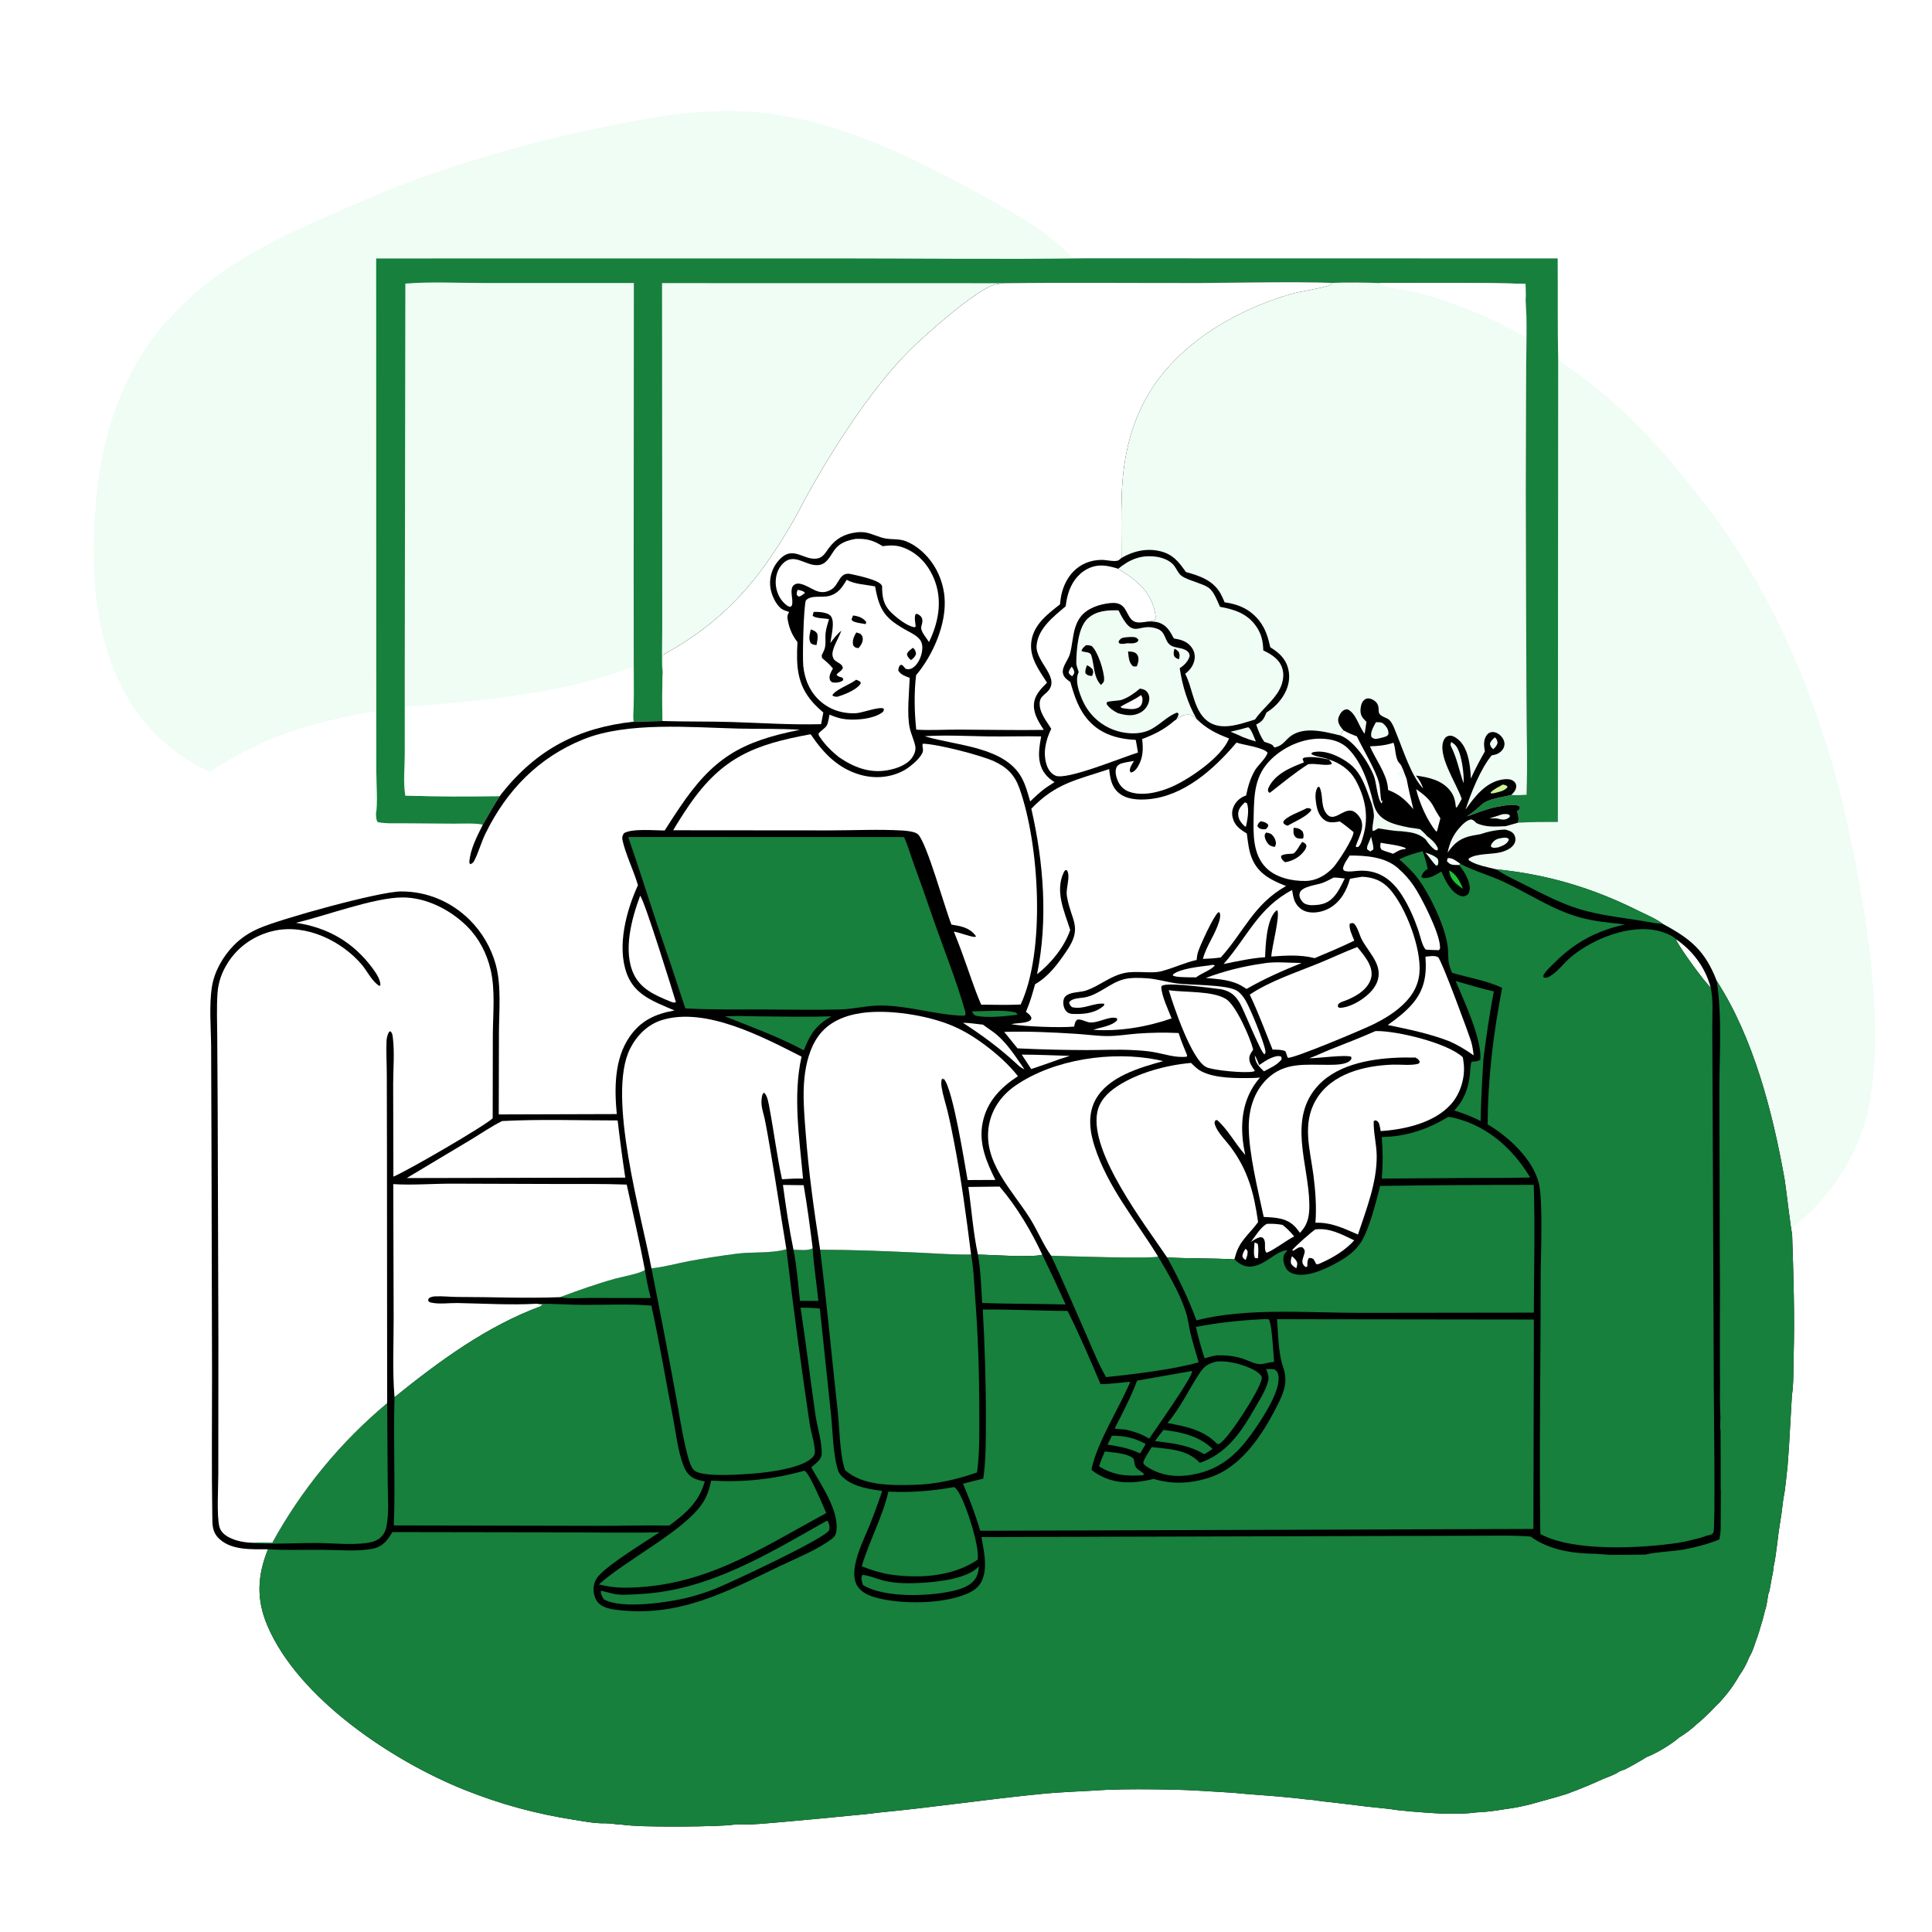 <?xml version="1.0" encoding="utf-8" ?>
<svg xmlns="http://www.w3.org/2000/svg" xmlns:xlink="http://www.w3.org/1999/xlink" width="1024" height="1024">
	<path fill="white" d="M0 0L1024 0L1024 1024L0 1024L0 0Z"/>
	<path fill="#EFFDF4" d="M825.868 190.863C852.956 208.714 875.833 231.776 895.842 257.192C901.293 264.115 906.946 270.992 912.004 278.208C946.967 328.087 968.898 386.233 981.099 445.607C989.808 487.986 1000.23 551.187 988.895 593.236C985.881 604.419 981.019 614.448 974.626 624.083C968.102 633.916 959.49 643.448 950.056 650.566Q949.938 652.227 949.853 653.889C949.222 652.451 946.608 629.191 945.883 625.098C939.674 590.026 929.459 550.075 909.929 519.95C903.808 504.006 896.189 497.658 881.491 489.775C877.616 486.854 872.269 484.687 867.915 482.516C843.894 470.535 819.796 463.397 793.031 460.761C788.319 459.562 782.568 458.654 778.494 455.968L778.378 455.122C782.508 452.066 791.032 453.073 796.128 451.514C798.59 450.762 801.655 449.357 802.774 446.857Q802.886 446.609 802.969 446.351Q803.052 446.092 803.107 445.826Q803.161 445.56 803.185 445.289Q803.209 445.019 803.203 444.747Q803.198 444.476 803.161 444.206Q803.125 443.937 803.059 443.673Q802.994 443.41 802.899 443.155Q802.804 442.901 802.682 442.658C801.685 440.703 799.76 440.221 797.82 439.685C793.075 439.842 789.076 440.644 784.581 442.142Q782.604 442.482 780.632 442.845C774.235 444.057 770.855 446.679 767.259 451.937C768.371 446.744 769.917 442.916 773.429 438.893C774.961 437.138 777.448 434.519 779.869 434.319C781.133 434.782 781.625 435.216 782.49 436.239C787.593 438.594 792.522 438.101 798.033 437.897Q801.32 436.999 804.593 436.054C811.626 435.648 818.662 435.679 825.703 435.66L825.868 190.863Z"/>
	<path fill="#EFFDF4" d="M111.231 409.187C100.856 404.643 90.199 396.921 82.227 388.898C57.09 363.601 49.446 325.694 49.648 291.197C49.885 250.717 57.43 209.536 82.838 176.799C87.229 171.141 92.472 165.876 97.579 160.854C120.545 138.269 150.613 124.579 179.737 111.915C190.848 107.085 201.935 102.12 213.264 97.821Q238.425 88.386 264.245 80.946Q290.066 73.505 316.389 68.105C340.255 62.992 364.177 58.561 388.671 58.826C436.049 59.338 482.537 82.289 523.051 104.958C537.269 112.913 554.034 122.045 565.497 133.752C566.701 134.584 567.512 135.467 568.439 136.574C570.538 136.666 572.663 136.688 574.751 136.917C531.143 137.521 487.451 136.971 443.834 136.96L199.379 136.987L199.431 354.032L199.471 409.171C199.476 415.066 200.328 426.257 199.267 431.399C198.026 427.809 198.959 384.695 198.971 377.272C191.739 377.851 184.264 379.644 177.199 381.278C151.597 387.2 133.241 394.635 111.231 409.187Z"/>
	<path fill="#16803C" d="M199.379 136.987L443.834 136.96C487.451 136.971 531.143 137.521 574.751 136.917L825.599 136.973C825.731 154.919 825.486 172.929 825.868 190.863L825.703 435.66C818.662 435.679 811.626 435.648 804.593 436.054C805.074 434.002 804.849 432.677 804.279 430.655C804.215 430.43 804.147 430.207 804.081 429.983C804.927 429.447 805.246 429.198 805.622 428.26L805.162 427.247C801.937 425.721 796.459 427.21 792.987 427.729C787.761 428.757 782.601 431.037 777.534 432.71C780.333 430.721 782.943 428.73 785.431 426.36C789.091 423.218 796.338 422.557 801.003 421.336C803.706 421.63 806.382 421.402 809.089 421.249C809.769 403.559 809.06 385.523 809.026 367.804L808.7 259.926L808.928 192.801C808.948 181.63 809.502 170.06 808.584 158.932C808.737 156.145 808.57 153.258 808.557 150.46C782.867 149.673 757.095 150.023 731.392 150.011C723.03 149.806 714.558 149.572 706.203 149.954C682.986 149.122 659.471 149.943 636.22 149.989C601.577 150.058 566.914 149.676 532.275 150.095C531.071 150.252 529.87 150.434 528.662 150.558C519.254 151.523 489.418 178.418 482.333 185.501C477.06 190.773 471.967 196.547 467.307 202.368C453.522 219.59 441.242 238.878 430.309 258.01C426.754 264.231 423.605 270.677 420.017 276.883C401.934 308.156 383.478 329.538 351.418 347.083C351.391 350.555 351.658 354.347 351.096 357.761Q350.868 369.96 351.072 382.16L335.744 382.532C306.539 385.71 284.545 397.207 266.062 420.38C265.65 420.896 265.262 421.424 264.889 421.969C261.721 426.903 258.815 431.947 255.935 437.052C250.925 436.162 245.415 436.586 240.312 436.551L213.78 436.356C209.338 436.321 204.565 436.629 200.206 435.736C199.265 434.332 199.407 433.066 199.267 431.399C200.328 426.257 199.476 415.066 199.471 409.171L199.431 354.032L199.379 136.987Z"/>
	<path fill="#EFFDF4" d="M350.892 150.059L532.275 150.095C531.071 150.252 529.87 150.434 528.662 150.558C519.254 151.523 489.418 178.418 482.333 185.501C477.06 190.773 471.967 196.547 467.307 202.368C453.522 219.59 441.242 238.878 430.309 258.01C426.754 264.231 423.605 270.677 420.017 276.883C401.934 308.156 383.478 329.538 351.418 347.083C351.391 350.555 351.658 354.347 351.096 357.761C350.683 349.718 351.005 341.491 351 333.425L350.994 287.112L350.892 150.059Z"/>
	<path fill="#EFFDF4" d="M214.837 150.309C228.691 149.197 243.178 150.007 257.087 150.003L335.959 150.007L335.863 302.686L335.898 351.496C335.902 361.127 336.196 370.935 335.582 380.543L335.744 382.532C306.539 385.71 284.545 397.207 266.062 420.38C265.65 420.896 265.262 421.424 264.889 421.969C248.235 422.112 231.47 422.284 214.83 421.636C213.585 415.426 214.497 406.424 214.504 399.912L214.526 351.116L214.837 150.309Z"/>
	<path fill="white" d="M335.36 353.575C335.386 362.502 334.892 371.655 335.582 380.543L335.744 382.532C306.539 385.71 284.545 397.207 266.062 420.38C265.65 420.896 265.262 421.424 264.889 421.969C248.235 422.112 231.47 422.284 214.83 421.636C215.601 416.538 215.083 410.698 215.072 405.505L215.035 374.568C247.727 372.125 281.349 369.167 313.078 360.731C320.612 358.728 327.989 356.1 335.36 353.575Z"/>
	<path d="M706.203 149.954C714.558 149.572 723.03 149.806 731.392 150.011C757.095 150.023 782.867 149.673 808.557 150.46C808.57 153.258 808.737 156.145 808.584 158.932C809.502 170.06 808.948 181.63 808.928 192.801L808.7 259.926L809.026 367.804C809.06 385.523 809.769 403.559 809.089 421.249C806.382 421.402 803.706 421.63 801.003 421.336C796.338 422.557 789.091 423.218 785.431 426.36C782.943 428.73 780.333 430.721 777.534 432.71C782.601 431.037 787.761 428.757 792.987 427.729C796.459 427.21 801.937 425.721 805.162 427.247L805.622 428.26C805.246 429.198 804.927 429.447 804.081 429.983C804.147 430.207 804.215 430.43 804.279 430.655C804.849 432.677 805.074 434.002 804.593 436.054Q801.32 436.999 798.033 437.897C792.522 438.101 787.593 438.594 782.49 436.239C781.625 435.216 781.133 434.782 779.869 434.319C777.448 434.519 774.961 437.138 773.429 438.893C769.917 442.916 768.371 446.744 767.259 451.937C770.855 446.679 774.235 444.057 780.632 442.845Q782.604 442.482 784.581 442.142C789.076 440.644 793.075 439.842 797.82 439.685C799.76 440.221 801.685 440.703 802.682 442.658Q802.804 442.901 802.899 443.155Q802.994 443.41 803.059 443.673Q803.125 443.937 803.161 444.206Q803.198 444.475 803.203 444.747Q803.209 445.019 803.185 445.289Q803.161 445.56 803.107 445.826Q803.052 446.092 802.969 446.351Q802.886 446.609 802.774 446.857C801.655 449.357 798.59 450.762 796.128 451.514C791.032 453.073 782.508 452.066 778.378 455.122L778.494 455.968C782.568 458.654 788.319 459.562 793.031 460.761C819.796 463.397 843.894 470.535 867.915 482.516C872.269 484.687 877.616 486.854 881.491 489.775C896.189 497.658 903.808 504.006 909.929 519.95C929.459 550.075 939.674 590.026 945.883 625.098C946.608 629.191 949.222 652.451 949.853 653.889C950.582 675.883 951.277 697.69 950.639 719.699C950.451 726.153 950.725 733.308 949.741 739.636L948.181 767.005Q947.767 772.222 947.419 777.444C946.717 782.916 946.387 788.815 945.237 794.193L944.193 802.384L942.701 812.103L941.993 817.859C941.4 822.082 940.997 826.45 939.995 830.593C939.864 832.805 939.45 834.857 938.959 837.01L938.272 840.867C938.005 842.243 937.833 843.682 937.225 844.955L936.961 846.642C936.549 849.077 936.25 851.568 935.418 853.9L934.296 858.238C933.055 862.395 931.909 866.613 930.35 870.664C929.513 873.252 928.525 876.073 927.103 878.408C925.716 881.782 924.051 885.098 921.865 888.032C919.829 891.662 917.596 895.041 914.922 898.238C913.365 899.976 911.779 902.164 910.002 903.643C907.621 906.172 905.206 908.61 902.655 910.968L900.687 912.713L900.036 913.206C896.971 916.09 893.698 918.691 890.074 920.847C885.703 924.651 878.046 929.257 872.605 931.339L870.704 932.547C867.601 934.333 864.517 936.177 861.305 937.761L858.482 938.805C855.997 940.613 852.499 941.702 849.655 942.896L846.222 944.432C844.001 945.4 841.788 946.435 839.514 947.27L835.674 948.842L833.54 949.63L830.452 950.83L824.466 952.613L818.175 954.363L810.92 956.378C806.665 957.403 802.513 958.312 798.166 958.821C792.959 959.665 787.696 960.476 782.415 960.617C771.32 962.137 758.659 960.965 747.513 960.093L742.385 959.557C740.417 959.446 738.451 959.08 736.5 958.795Q723.679 957.536 710.904 955.866C705.831 955.299 700.75 954.777 695.704 954.004C693.174 953.791 690.656 953.582 688.143 953.211L679.746 952.385C671.063 951.572 662.334 951.106 653.665 950.212C642.721 949.574 631.739 948.713 620.778 948.517C609.235 948.325 597.569 948.179 586.035 948.669C574.715 949.42 563.318 949.709 552.029 950.808C523.276 953.606 494.655 957.962 465.919 960.689Q459.093 961.611 452.227 962.168Q434.394 963.966 416.54 965.533C407.762 966.301 398.352 967.31 389.556 967.037C383.36 967.833 376.901 967.773 370.652 967.995Q355.906 968.281 341.161 967.925C337.078 967.722 332.968 967.608 328.919 967.017C327.339 967.072 325.805 966.783 324.248 966.549L320.519 966.378C315.259 966.519 309.516 965.346 304.298 964.53C283.964 961.35 265.489 956.334 246.363 948.719C208.308 933.567 158.178 900.361 141.7 861.551C135.757 847.553 136.428 835.066 142.037 821.145C133.684 821.122 122.876 821.83 116.272 815.671C112.354 812.016 112.596 808.228 112.517 803.247C112.123 778.227 112.403 753.16 112.387 728.134L112.097 610.329L111.906 554.733C111.828 544.54 110.759 533.075 112.327 523.008C113.586 514.925 118.198 506.897 123.868 501.095C127.776 497.095 132.016 494.361 137.116 492.104C148.686 486.986 200.97 472.536 212.515 472.483C226.317 472.419 239.228 477.89 249.031 487.663Q250.258 488.89 251.402 490.194Q252.546 491.497 253.604 492.872Q254.661 494.248 255.627 495.688Q256.593 497.129 257.464 498.63Q258.334 500.13 259.106 501.684Q259.877 503.238 260.547 504.838Q261.216 506.439 261.78 508.079Q262.344 509.719 262.8 511.393C265.819 522.833 264.485 535.916 264.442 547.688L264.349 590.67L326.905 590.485C325.604 576.868 325.599 561.296 333.647 549.586C339.624 540.889 347.365 537.365 357.51 535.569C354.752 534.403 351.981 533.248 349.256 532.005C341.512 528.473 335.261 524.388 332.19 515.977C326.889 501.46 331.98 482.604 338.128 469.166C335.945 461.63 331.436 452.436 329.937 445.294C329.611 443.741 329.89 442.965 330.693 441.64C334.79 439.007 347.172 440.177 352.297 440.18Q355.994 434.318 359.859 428.565C377.816 401.744 392.516 393.055 423.99 386.802C413.178 386.085 402.155 386.425 391.311 386.159C366.267 385.545 332.62 382.417 309.261 391.842C285.45 401.449 268.59 418.84 257.396 441.632C255.087 446.335 253.722 451.512 251.397 456.154C250.881 457.185 250.254 457.711 249.159 458.077L248.739 457.039C249.257 449.939 252.832 443.32 255.935 437.052C258.815 431.947 261.721 426.903 264.889 421.969C265.262 421.424 265.65 420.896 266.062 420.38C284.545 397.207 306.539 385.71 335.744 382.532L351.072 382.16Q350.868 369.96 351.096 357.761C351.658 354.347 351.391 350.555 351.418 347.083C383.478 329.538 401.934 308.156 420.017 276.883C423.605 270.677 426.754 264.231 430.309 258.01C441.242 238.878 453.522 219.59 467.307 202.368C471.967 196.547 477.06 190.773 482.333 185.501C489.418 178.418 519.254 151.523 528.662 150.558C529.87 150.434 531.071 150.252 532.275 150.095C566.914 149.676 601.577 150.058 636.22 149.989C659.471 149.943 682.986 149.122 706.203 149.954Z"/>
	<path fill="#EFFDF4" d="M568.028 353.312C568.418 353.941 569.034 354.761 569.235 355.465C569.66 356.948 569.134 357.28 568.308 358.431C567.414 357.912 566.998 357.569 566.445 356.692C566.404 355.32 567.281 354.385 568.028 353.312Z"/>
	<path fill="white" d="M422.834 312.588C424.21 312.988 425.803 313.08 426.654 314.256L425.445 315.194C424.625 315.792 424.36 315.981 423.334 316.189L422.371 315.442C422.156 314.251 422.377 313.693 422.834 312.588Z"/>
	<path fill="white" d="M660.175 661.824L661.193 662.976C661.455 664.818 660.865 666.098 660.213 667.803C659.199 667.174 659.054 667.047 658.501 665.994C658.563 664.273 659.302 663.237 660.175 661.824Z"/>
	<path fill="white" d="M684.775 665.782C685.589 666.518 686.694 667.538 687.215 668.509C687.902 669.792 687.441 670.868 687.08 672.161C685.798 671.455 685.199 671.014 684.318 669.788C683.92 668.25 684.317 667.236 684.775 665.782Z"/>
	<path fill="#EFFDF4" d="M726.721 443.433C727.096 445.69 728.116 447.977 727.876 450.279L726.294 451.292C725.698 450.941 725.163 450.538 724.606 450.129C724.537 449.127 724.602 448.524 725.013 447.625C725.645 446.247 726.181 444.85 726.721 443.433Z"/>
	<path fill="white" d="M664.929 658.543C665.59 658.751 666.062 658.986 666.664 659.317C667.161 661.883 666.916 664.297 666.734 666.88C666.186 666.916 665.676 666.816 665.134 666.742C664.181 664.487 664.811 661.002 664.929 658.543Z"/>
	<path fill="#EFFDF4" d="M792.283 390.804C793.405 391.755 793.545 392.376 793.748 393.766C793.251 395.374 792.685 396.004 791.427 397.102C790.412 396.109 789.978 395.706 789.688 394.254C790.068 392.7 791.171 391.866 792.283 390.804Z"/>
	<path fill="#EFFDF4" d="M755.396 451.866C757.687 452.62 760.292 453.45 762.011 455.177C762.586 456.682 762.366 457.066 762.029 458.599C761.787 458.645 761.549 458.749 761.303 458.736C760.388 458.687 756.731 452.948 755.396 451.866Z"/>
	<path fill="white" d="M773.276 458.487Q772.043 458.488 770.811 458.428C768.935 458.319 768.13 457.8 766.905 456.421L767.276 454.847C769.841 454.493 772.046 456.516 774.064 457.873L773.276 458.487Z"/>
	<path fill="#EFFDF4" d="M796.299 431.571C797.78 431.447 798.912 431.206 800.22 432.076L800.189 433.008C799.996 433.161 799.811 433.326 799.61 433.469C797.784 434.767 796.367 434.461 794.329 434.057C793.712 433.596 790.424 433.785 789.49 433.764L796.299 431.571Z"/>
	<path fill="#CDF396" d="M796.49 415.839C796.636 415.86 796.786 415.864 796.929 415.901C797.998 416.18 798.542 416.158 799.055 417.15C797.486 419.312 794.216 419.775 791.746 420.422L790.382 420.526L789.988 420.077C791.761 418.243 794.286 417.095 796.49 415.839Z"/>
	<path fill="#19C530" d="M768.034 461.339C771.944 463.211 773.792 467.335 775.484 471.123C774.775 470.69 774.113 470.182 773.448 469.685C770.311 467.334 768.608 465.292 768.034 461.339Z"/>
	<path fill="#EFFDF4" d="M796.357 444.081C796.655 444.052 796.951 443.999 797.251 443.994C798.548 443.975 798.861 443.894 799.746 444.84C799.702 445.008 799.681 445.184 799.613 445.343C798.7 447.513 796.1 448.405 794.069 449.13C792.529 449.286 791.627 449.681 790.297 448.832C790.28 447.85 790.138 447.897 790.769 447.026C792.359 444.829 793.725 444.526 796.357 444.081Z"/>
	<path fill="#EFFDF4" d="M769.171 393.262C769.988 393.803 770.867 394.366 771.512 395.112C774.664 398.759 776.09 410.316 775.739 415.131C773.386 408.579 772.245 401.771 769.019 395.48C768.585 394.633 768.949 394.166 769.171 393.262Z"/>
	<path fill="white" d="M731.76 446.676C735.877 447.522 741.303 447.838 745.103 449.531L744.973 449.93L742.63 450.341C741.209 450.823 739.676 451.819 738.329 452.519C736.329 451.708 734.279 451.359 732.325 450.384C731.248 448.944 731.6 448.422 731.76 446.676Z"/>
	<path fill="#EFFDF4" d="M661.265 385.541L661.69 385.487C663.303 386.554 664.767 391.082 665.63 393.002C663.115 392.31 660.767 391.5 658.349 390.518C656.355 389.501 654.227 388.696 652.164 387.827C655.226 387.17 658.241 386.353 661.265 385.541Z"/>
	<path fill="white" d="M659.827 425.255L660.812 425.641C662.29 428.692 661.138 434.81 660.392 438.053L659.846 438.096C657.934 436.279 656.206 434.235 656.255 431.437C656.303 428.714 657.968 427.022 659.827 425.255Z"/>
	<path fill="white" d="M667.41 564.498C669.448 563.18 671.306 561.74 673.57 560.81C675.316 560.093 677.265 559.299 679.067 560.03L679.323 561.399C677.108 564.445 673.14 566.09 669.905 567.829C667.241 565.248 665.218 563.258 665.087 559.402C666.051 560.916 666.687 562.845 667.41 564.498Z"/>
	<path fill="#16803C" d="M515.137 536.05C521.456 536.018 532.195 535.066 537.942 536.57C538.933 536.83 538.794 536.999 539.297 537.818C533.405 538.588 523.396 539.63 517.732 538.445C515.974 538.077 515.939 537.465 515.137 536.05Z"/>
	<path fill="#EFFDF4" d="M729.25 382.799Q729.844 382.783 730.439 382.786C732.184 382.806 732.807 383.043 733.996 384.34C735.332 385.798 735.966 387.037 735.924 389.068C735.173 390.274 735.001 390.193 733.631 390.655C732.35 390.986 730.994 391.402 729.684 391.576C728.364 391.751 727.813 391.395 726.847 390.582C726.175 387.986 728.108 385.069 729.25 382.799Z"/>
	<path fill="white" d="M888.218 497.743C897.284 503.982 903.835 512.737 906.721 523.459C903.471 520.557 889.578 501.553 888.218 497.743Z"/>
	<path fill="white" d="M641.083 511.673C642.163 511.444 642.832 511.213 643.875 511.664C642.358 513.925 636.751 515.875 634.367 517.734C634.242 517.832 634.12 517.934 633.996 518.033Q629.817 518.032 625.642 517.85C624.254 517.736 623.041 517.654 621.733 517.12L621.639 516.574C625.197 513.364 636.092 512.312 641.083 511.673Z"/>
	<path fill="white" d="M712.095 387.125C714.421 388.417 716.66 389.371 719.157 390.263C722.373 397.05 729.113 408.105 730.864 414.756C731.723 418.023 731.42 421.395 732.2 424.701L732.845 424.24L732.308 425.864C730.071 423.726 729.525 414.856 728.294 411.577C725.588 404.37 717.829 392.577 710.419 389.813C710.915 388.805 711.45 388.042 712.095 387.125Z"/>
	<path fill="white" d="M541.553 558.969C550.029 558.97 558.538 559.394 567.012 559.643L561.688 561.346Q554.165 564.091 546.565 566.614L541.553 558.969Z"/>
	<path fill="white" d="M750.582 418.241C754.531 421.08 757.852 423.529 760.073 428.002C761.066 430.001 762.226 431.828 763.43 433.704L761.706 440.342L761.274 440.796C756.534 435.242 752.221 425.333 750.582 418.241Z"/>
	<path fill="#16803C" d="M589.352 760.943C596.091 760.951 601.266 762.115 607.251 765.336L604.396 770.22C603.993 770.257 603.37 769.944 603.032 769.796C597.749 767.481 592.719 766.549 587.018 765.685C587.763 764.09 588.571 762.521 589.352 760.943Z"/>
	<path fill="white" d="M510.358 542.099C513.9 542.129 517.511 542.715 521.034 543.117C523.502 545.029 526.2 546.603 528.566 548.662C534.347 553.694 538.571 560.493 542.949 566.715C540.875 565.95 539.526 564.467 537.923 563.007C529.158 555.024 520.294 548.536 510.358 542.099Z"/>
	<path fill="#EFFDF4" d="M727.717 424.895C728.695 429.187 730.344 432.234 734.201 434.565C738.019 436.873 742.723 437.755 747.039 438.643C748.932 438.909 750.847 439.119 752.715 439.52C753.853 440.612 755.269 441.748 756.197 443.007C758.687 444.952 760.743 446.587 762.095 449.541L762.006 450.651C761.103 450.757 760.9 450.652 760.171 450.119C758.495 448.893 756.654 446.539 755.538 444.794C751.426 441.413 747.902 441.152 742.819 440.573C738.7 440.491 734.51 439.611 730.421 439.063C729.477 439.679 728.739 440.214 727.627 440.479C726.92 439.037 728.279 434.204 728.198 432.251C728.112 430.163 727.669 428.205 727.07 426.211L726.892 425.637L727.717 424.895Z"/>
	<path fill="#16803C" d="M616.649 757.881C626.378 759.093 635.373 761.023 642.664 767.919C641.309 768.996 639.737 769.857 638.262 770.764C630.241 765.874 621.349 764.895 612.216 763.815C613.567 761.748 615.134 759.828 616.649 757.881Z"/>
	<path fill="white" d="M671.53 648.664C674.422 648.543 676.918 648.704 679.763 649.204C682.171 651.093 684.026 652.983 685.946 655.342C681.018 657.895 676.782 661.517 671.714 663.86L671.14 663.832C669.661 661.804 671.306 658.681 669.703 656.459C669.212 655.779 668.729 655.881 667.966 655.722C666.229 656.134 665.101 656.87 663.628 657.871L663.045 658.273C665.097 655.471 668.523 649.973 671.53 648.664Z"/>
	<path fill="#16803C" d="M585.566 769.299C589.515 769.832 598.21 770.153 600.952 773.342L601.055 774.07C601.103 774.397 601.159 774.724 601.205 775.051C601.778 779.1 603.724 778.741 606.322 781.187L605.861 781.921C597.057 782.46 590.211 782.013 582.534 777.195C583.305 774.478 584.477 771.9 585.566 769.299Z"/>
	<path fill="white" d="M706.866 465.115C708.813 465.119 710.792 465.425 712.727 465.63C710.99 469.15 709.181 473.117 706.382 475.92C702.96 479.345 699.277 479.748 694.704 479.769Q694.142 479.699 693.583 479.607C691.674 479.282 690.604 478.583 689.569 476.953C688.793 475.732 688.44 474.349 689.022 472.96C690.338 469.822 697.776 469.066 700.63 468.067C702.766 467.319 704.85 466.144 706.866 465.115Z"/>
	<path fill="#16803C" d="M430.746 661.608C431.312 670.928 432.814 680.232 433.754 689.524L423.999 689.49C423.011 680.516 422.287 671.225 420.556 662.369C423.32 662.436 428.456 663.092 430.746 661.608Z"/>
	<path fill="white" d="M669.284 510.677C675.587 509.496 683.44 510.38 689.88 510.413C679.888 514.436 670.063 518.773 660.716 524.144C660.67 524.125 660.621 524.113 660.578 524.087C659.972 523.72 659.37 523.325 658.769 522.947C652.897 519.247 645.811 518.959 639.087 518.342C649.016 514.622 658.78 512.183 669.284 510.677Z"/>
	<path fill="white" d="M726.08 395.563C730.431 395.441 734.438 395.064 738.585 393.666C739.803 396.761 739.473 402.108 741.549 404.296C742.433 405.227 742.837 405.943 743.292 407.142C743.345 407.283 743.394 407.425 743.445 407.567Q744.372 410.055 745.34 412.527C745.425 412.733 745.555 412.927 745.595 413.147C746.56 418.414 747.861 423.618 749.107 428.869C744.975 424.054 741.772 420.999 735.741 418.715C735.691 418.133 735.621 417.564 735.554 416.984C734.729 409.826 728.934 402.242 726.08 395.563Z"/>
	<path fill="#EFFDF4" d="M743.445 407.567Q744.372 410.055 745.34 412.527C743.651 412.018 742.129 411.582 740.633 410.629C740.62 409.194 742.588 409.597 743.445 407.567Z"/>
	<path fill="white" d="M697.157 651.619C704.871 650.698 711.019 654.225 717.753 657.406C713.217 662.54 706.656 666.549 700.41 669.277C699.365 669.734 698.643 670.343 697.556 669.927C697.157 668.997 696.676 668.203 696.163 667.331C695.092 666.788 694.925 666.699 693.739 666.795C692.784 668.133 692.996 669.633 692.885 671.255L692.208 671.576C691.489 671.179 691.211 670.98 690.758 670.258C689.464 668.195 691.237 665.776 691.499 663.662C691.657 662.392 691.106 662.011 690.349 661.127C688.434 660.598 687.223 661.966 685.524 662.917L684.859 662.703C685.453 661.423 695.566 652.498 697.157 651.619Z"/>
	<path fill="white" d="M414.974 628.041L425.967 628.181C427.855 639.259 429.353 650.458 430.746 661.608C428.456 663.092 423.32 662.436 420.556 662.369C418.239 651.142 416.506 639.406 414.974 628.041Z"/>
	<path fill="#16803C" d="M341.82 673.079Q342.979 680.613 344.895 687.99L312.851 687.932C307.789 687.92 301.76 688.556 296.845 687.53C306.526 683.908 316.277 680.43 326.247 677.686C329.529 676.783 339.699 674.918 341.82 673.079Z"/>
	<path fill="#16803C" d="M518.847 830.162C518.72 832.41 518.254 834.708 517.022 836.638C514.5 840.591 509.342 842.241 505.008 843.24C492.458 846.135 468.651 847.071 457.365 840.088C457.176 839.462 456.983 838.832 456.827 838.197C456.498 836.861 456.439 835.915 457.14 834.7C460.704 835.04 464.306 836.664 467.774 837.597C474.519 839.412 482.21 839.339 489.135 838.901C497.383 838.379 513.059 836.688 518.847 830.162Z"/>
	<path fill="#16803C" d="M384.182 538.658C389.939 538.326 395.848 538.636 401.62 538.684C414.632 538.792 427.688 539.083 440.696 538.684L439.918 539.141C436.121 541.32 433.607 543.516 430.907 546.962C428.831 550.055 427.391 553.245 426.05 556.706C412.711 549.473 398.23 544.327 384.182 538.658Z"/>
	<path fill="white" d="M715.338 453.441C723.868 453.425 733.996 454.131 740.741 459.953Q743.186 462.047 745.334 464.445Q747.483 466.842 749.297 469.501C753.441 475.554 762.829 494.139 763.213 501.481C763.268 502.533 763.394 502.814 762.647 503.608L759.623 503.527C758.317 503.506 757.015 503.405 755.712 503.32C753.783 501.523 752.692 495.87 751.773 493.195C749.55 486.729 746.841 480.477 743.179 474.685C737.902 466.338 730.814 461.02 720.501 461.506C718.247 461.612 714.969 462.273 712.846 461.633C712.055 461.395 712.118 461.057 711.798 460.38C712.202 457.871 714.015 455.578 715.338 453.441Z"/>
	<path fill="#16803C" d="M771.531 519.973C778.225 521.809 784.966 524.003 791.744 525.464Q788.369 543.647 786.181 562.01C785.553 572.732 784.936 583.429 784.767 594.17Q778.008 590.741 770.737 588.603C776 583.122 778.279 576.807 779.097 569.363C779.33 567.247 779.235 564.712 779.966 562.725C781.28 562.615 782.756 562.612 783.968 562.046C784.171 561.951 784.369 561.845 784.569 561.744C785.716 551.24 775.828 530.193 771.531 519.973Z"/>
	<path fill="white" d="M339.286 474.778C341.405 476.591 356.646 525.797 358.257 531.206C356.867 531.645 356.218 531.137 354.873 530.649C347.243 527.504 339.66 524.253 335.902 516.316C330.072 504 334.81 486.75 339.286 474.778Z"/>
	<path fill="#16803C" d="M793.031 460.761C819.796 463.397 843.894 470.535 867.915 482.516C872.269 484.687 877.616 486.854 881.491 489.775C876.304 489.329 870.877 488.087 865.671 487.35C838.844 483.551 832.646 481.616 808.632 469.202C803.482 466.539 797.783 464.065 793.031 460.761Z"/>
	<path fill="#16803C" d="M438.336 805.957C438.456 806.079 438.592 806.189 438.698 806.325C439.784 807.714 439.812 809.43 439.493 811.073C436.468 815.829 388.141 838.329 379.797 841.788Q373.153 844.489 366.219 846.325C355.79 849.163 329.63 853.186 320.09 847.7C319.219 846.358 318.278 844.756 318.467 843.125C320.015 843.499 321.591 843.816 323.127 844.23C323.432 844.313 323.734 844.408 324.038 844.492C328.665 845.772 334.601 845.119 339.382 844.868C375.846 842.949 407.399 823.388 438.336 805.957Z"/>
	<path fill="white" d="M490.111 390.213C501.226 389.5 512.36 390.141 523.48 390.312C532.93 390.458 542.377 390.115 551.83 390.303C551.053 394.999 550.095 399.714 551.226 404.443C552.317 409.001 555.008 412.11 558.917 414.539L554.503 417.403C551.417 419.625 548.736 422.134 546.022 424.79C544.778 420.584 543.674 416.233 541.585 412.354C532.645 395.75 506.954 395.248 490.727 390.401L490.111 390.213Z"/>
	<path fill="#16803C" d="M671.031 725.616C672.62 725.538 673.991 725.581 675.562 725.843C676.722 726.709 677.186 727.232 677.508 728.687C679.216 736.413 669.577 750.97 665.427 757.034C656.683 769.81 647.903 778.684 632.179 781.558C623.244 783.19 614.793 782.206 607.221 776.923C606.47 776.309 606.362 776.177 605.931 775.242C606.774 772.305 608.904 769.629 610.454 766.978C619.61 768.094 629.273 768.127 635.926 775.328C636.837 775.029 637.72 774.699 638.602 774.324C651.517 768.831 658.547 757.763 665.273 746.054C667.348 742.441 669.724 738.701 671.225 734.809C672.744 730.868 672.76 729.485 671.031 725.616Z"/>
	<path fill="#16803C" d="M631.483 726.692L631.858 726.872C631.924 729.997 612.245 757.881 609.089 762.509C605.203 760.12 601.474 758.863 597.057 757.789L590.739 757.201C595.077 748.829 599.352 740.589 602.693 731.756L631.483 726.692Z"/>
	<path fill="#16803C" d="M668.869 699.216C670.145 699.101 671.257 699.149 672.526 699.263C674.225 702.123 674.879 717.487 675.299 721.868C672.667 721.884 670.154 723.049 667.724 723.031C665.006 723.01 660.717 720.705 657.961 719.882C653.587 718.576 649.419 718.287 644.878 718.348C642.722 718.676 640.574 719.357 638.464 719.908Q635.758 711.71 633.847 703.29C645.533 701.032 656.994 699.842 668.869 699.216Z"/>
	<path fill="white" d="M532.251 546.935C544.85 546.515 557.833 547.167 570.417 547.952C575.89 548.293 581.431 549.117 586.909 549.136C592.149 549.154 597.474 548.255 602.701 547.839Q613.693 547.002 624.704 547.52C625.953 551.54 627.586 555.401 629.188 559.289L629.04 560.06C623.101 560.799 617.29 558.661 611.478 557.639C607.734 556.981 603.906 556.736 600.113 556.545C592.102 556.14 584.021 556.577 576 556.56C563.819 556.535 551.469 556.244 539.303 555.647L532.251 546.935Z"/>
	<path fill="white" d="M755.506 507.075C757.426 506.874 760.527 506.25 762.212 507.349C763.927 508.468 778.389 547.64 779.7 551.949C780.44 554.382 780.772 556.861 781.081 559.377C776.994 556.497 772.938 553.998 768.358 551.969C757.803 547.841 746.61 545.562 735.551 543.272C740.219 539.917 744.758 536.519 748.532 532.143C755.064 524.569 756.243 516.72 755.506 507.075Z"/>
	<path fill="white" d="M513.253 629.105L529.804 628.906C538.956 639.6 546.489 652.3 552.434 665.024C546.518 666.647 525.797 665.06 518.316 664.964C515.868 653.781 514.895 640.599 513.253 629.105Z"/>
	<path fill="#16803C" d="M552.434 665.024Q558.813 678.117 564.792 691.398C550.057 690.989 535.296 691.154 520.571 690.61C520.039 682.136 519.802 673.336 518.316 664.964C525.797 665.06 546.518 666.647 552.434 665.024Z"/>
	<path fill="#16803C" d="M645.049 721.619C646.634 721.485 648.177 721.531 649.762 721.659C654.678 722.057 665.283 725.029 668.285 728.996C668.834 729.72 668.847 730.051 668.687 730.969C667.696 736.636 651.691 761.721 646.664 764.977C645.716 765.591 646.176 765.455 644.971 765.166C637.783 757.764 628.486 756.121 618.797 754.213C625.476 746.378 629.87 736.993 635.403 728.412C638.114 724.207 640.18 722.626 645.049 721.619Z"/>
	<path fill="white" d="M619.469 524.819C628.003 526.124 642.419 525.027 649.729 529.456C655.073 532.693 662.673 550.022 664.203 556.31C663.58 557.274 662.675 558.525 662.351 559.639C661.639 562.087 662.906 564.223 664.173 566.219L664.507 566.735C665.063 567.218 664.894 566.911 664.983 567.673C664.809 567.742 664.64 567.829 664.461 567.881C660.595 569.014 642.837 567.323 639.392 565.618C631.568 561.746 622.126 533.551 619.469 524.819Z"/>
	<path fill="white" d="M623.259 381.514C623.336 381.47 623.418 381.432 623.489 381.38C623.905 381.073 624.3 380.737 624.719 380.435C626.912 378.856 628.977 378.509 631.57 378.97C632.427 379.755 633.299 380.407 634.244 381.077C639.304 386.159 644.79 388.902 651.416 391.38C647.661 401.153 630.718 412.717 621.347 416.9C614.654 419.887 605.346 422.25 598.22 419.546C595.618 418.559 593.69 416.598 592.549 414.076C591.642 412.074 590.789 408.945 591.721 406.83C592.267 405.592 593.403 404.901 594.659 404.555C596.72 403.987 598.928 403.683 601.033 403.305C600.082 404.951 598.754 406.682 598.82 408.643L599.421 409.479C601.233 409.044 602.191 407.816 603.135 406.253C605.919 401.644 605.982 396.867 605.367 391.699C611.387 389.465 617.021 386.681 621.914 382.451C622.674 381.794 622.301 382.074 623.259 381.514Z"/>
	<path fill="#16803C" d="M767.568 591.951C768.924 592.083 770.347 592.402 771.67 592.739C788.761 597.099 802.175 609.247 811.021 624.103C799.52 624.419 787.97 624.299 776.461 624.374L732.379 624.667C733.005 617.193 732.995 610.101 732.344 602.648C745.054 602.482 756.835 598.592 767.568 591.951Z"/>
	<path fill="white" d="M453.53 285.613C459.367 285.383 462.891 286.401 467.841 289.49C472.936 288.818 476.177 288.883 480.929 291.143C488.17 294.588 493.14 301.129 495.738 308.577C499.461 319.249 497.221 330.353 492.387 340.315C491.081 338.098 487.723 334.628 488.309 332.069C488.583 330.877 489.039 329.719 488.865 328.48C488.725 327.479 488.214 326.681 487.374 326.099C486.536 325.518 486.365 325.288 485.327 325.448C484.431 327.159 485.198 330.205 485.345 332.138L484.555 332.478C480.471 331.619 475.465 327.633 472.495 324.764C468.104 320.522 467.569 316.367 467.518 310.586C467.419 310.41 467.33 310.227 467.219 310.058C465.364 307.24 454.401 305.026 450.923 304.258C444.693 302.884 444.889 310.078 440.465 312.552C433.82 316.267 430.246 310.908 424.463 309.493C423.116 309.164 421.827 309.226 420.717 310.154C418.314 312.162 420.376 317.378 419.894 320.126C419.73 321.064 419.659 321.137 418.857 321.674C418.158 321.536 417.669 321.34 417.091 320.913C413.834 318.504 411.93 314.935 411.314 310.965C410.735 307.234 411.523 302.897 413.893 299.885C420.431 291.577 426.824 300.503 434.144 299.464C438.264 298.879 440.047 294.615 442.179 291.627C445.006 287.666 448.953 286.472 453.53 285.613Z"/>
	<path fill="#16803C" d="M505.563 788.193C506.325 788.444 506.878 789.15 507.348 789.787C511.595 795.547 519.413 819.704 518.184 826.687C504.574 835.926 486.434 836.781 470.585 834.344C465.784 833.412 461.265 831.976 456.735 830.144C460.784 816.655 467.615 804.407 470.884 790.577C482.654 791.196 493.99 790.266 505.563 788.193Z"/>
	<path fill="#16803C" d="M205.201 743.678L205.501 785.991C205.538 793.507 206.291 802.008 204.796 809.367C204.366 811.482 203.401 813.22 201.866 814.745C199.842 816.755 196.858 817.485 194.116 817.849C185.744 818.96 176.343 817.851 167.857 817.821C157.384 817.784 146.694 818.468 136.253 818.038C135.354 818.001 134.435 818.055 133.604 817.69C137.089 817.382 140.812 817.659 144.322 817.679Q147.221 812.397 150.363 807.256Q153.505 802.115 156.883 797.127Q160.261 792.138 163.868 787.312Q167.474 782.485 171.302 777.833Q175.13 773.18 179.17 768.71Q183.211 764.241 187.455 759.965Q191.699 755.688 196.138 751.615Q200.577 747.541 205.201 743.678Z"/>
	<path fill="white" d="M266.114 594.181C286.389 593.11 307.064 593.868 327.368 593.858Q329.126 609.052 331.414 624.176L281.626 624.26L215.565 624.4L249.503 604.088C254.992 600.793 260.384 597.017 266.114 594.181Z"/>
	<path fill="white" d="M564.846 321.329C565.095 319.136 565.484 316.977 566.096 314.855C567.669 309.392 571.049 304.304 576.177 301.628C581.865 298.659 586.894 299.63 592.672 301.456C601.491 306.914 609.494 312.818 611.937 323.55C612.282 325.068 612.645 326.552 612.382 328.112C611.212 329.222 610.344 329.129 608.778 329.393C607.102 329.611 605.34 329.922 603.648 329.919C598.133 329.912 598.119 324.054 594.93 321.189C593.178 319.615 590.794 319.412 588.544 319.635C582.968 320.19 576.435 322.235 572.873 326.754C571.513 328.478 570.548 330.512 569.89 332.599C568.443 337.191 568.364 342.174 567.015 346.792C566.118 349.864 562.722 353.532 563.375 356.806C563.844 359.16 565.514 360.122 567.303 361.492C569.479 368.957 571.666 375.985 576.973 381.892C583.584 389.251 592.423 391.669 601.979 392.166C602.429 394.386 602.758 396.643 603.138 398.876C595.203 401.255 565.213 413.75 559.406 411.111C557.225 410.121 555.744 408.155 554.933 405.946C552.535 399.419 554.214 392.293 557.183 386.302C554.624 382.017 550.583 377.515 551.085 372.141C551.309 369.736 553.013 368.574 554.662 367.093C563.059 359.557 548.625 351.027 549.42 342.074C550.225 333.011 558.456 326.769 564.846 321.329Z"/>
	<path fill="#EFFDF4" d="M623.259 381.514C623.981 380.391 624.722 379.528 624.561 378.122L623.852 377.696C618.537 379.561 614.152 384.871 608.748 387.159C602.989 389.597 595.588 388.934 589.851 386.674Q589.173 386.408 588.508 386.108Q587.844 385.808 587.196 385.476Q586.547 385.143 585.916 384.779Q585.285 384.415 584.673 384.019Q584.06 383.624 583.469 383.198Q582.877 382.773 582.307 382.319Q581.738 381.864 581.191 381.382Q580.645 380.9 580.123 380.391Q579.602 379.882 579.106 379.348Q578.611 378.813 578.142 378.255Q577.674 377.697 577.234 377.116Q576.794 376.535 576.384 375.932Q575.973 375.33 575.593 374.708Q575.214 374.086 574.865 373.446Q574.517 372.806 574.201 372.149Q573.885 371.493 573.602 370.821C571.88 366.799 569.754 360.899 571.501 356.742C571.577 356.562 571.66 356.385 571.74 356.207C571.19 354.597 570.42 352.739 570.452 351.024C570.576 344.241 571.321 332.627 576.492 327.848C581.047 323.638 587.003 323.363 592.839 323.487C601.069 340.65 603.148 329.127 613.785 333.428C617.888 335.087 617.261 339.822 620.365 341.972C622.735 343.613 626.63 343.097 629.044 344.963C630.253 345.898 630.276 346.223 630.564 347.642C629.833 350.507 627.661 352.606 625.272 354.173C626.706 363.603 629.49 372.795 634.244 381.077C633.299 380.407 632.427 379.755 631.57 378.97C628.977 378.509 626.912 378.856 624.719 380.435C624.3 380.737 623.905 381.073 623.489 381.38C623.418 381.432 623.336 381.47 623.259 381.514Z"/>
	<path d="M622.514 343.846C623.561 344.325 623.969 344.734 624.769 345.534C625.379 347.135 625.259 347.786 624.908 349.394C623.508 348.968 623.294 348.894 622.326 347.81C621.888 346.168 622.033 345.477 622.514 343.846Z"/>
	<path d="M576.129 352.571C577.512 353.264 578.199 353.742 579.19 354.927C579.571 356.572 579.449 356.707 578.8 358.289C577.24 358.153 576.506 358.06 575.383 356.99C574.979 355.389 575.617 354.071 576.129 352.571Z"/>
	<path d="M597.971 337.683C598.946 337.644 599.99 337.553 600.96 337.658C602.189 337.79 602.685 338.232 603.443 339.136L602.924 340.139C601.227 341.239 599.438 340.981 597.502 340.93C596.316 341.125 595.139 341.394 593.938 341.195C593.126 341.06 593.386 341.058 592.828 340.243C593.027 339.785 593.097 339.551 593.445 339.137C594.624 337.736 596.319 337.854 597.971 337.683Z"/>
	<path d="M597.883 345.28C598.686 345.325 599.534 345.36 600.325 345.507C601.502 345.726 602.479 346.346 603.01 347.46C603.876 349.277 603.225 351.427 602.522 353.161C601.686 353.305 601.313 353.276 600.499 353.145C598.203 351.043 598.237 348.175 597.883 345.28Z"/>
	<path d="M575.602 341.943C576.681 341.93 577.493 342.058 578.531 342.35C581.825 345.065 585.296 355.898 585.208 360.227C585.18 361.614 584.405 362.11 583.513 363.026C579.39 358.754 580.098 352.179 578.274 346.866C577.432 346 576.913 345.855 575.763 345.676C574.814 345.527 574.067 345.397 573.176 345.002C573.67 343.512 574.47 343.005 575.602 341.943Z"/>
	<path d="M604.159 364.972C605.877 365.218 607.214 365.598 608.252 367.11C609.211 368.51 609.348 370.218 608.962 371.838C608.387 374.253 606.642 376.473 604.477 377.666C600.536 379.838 596.49 379.167 592.368 377.924C590.077 376.7 588.077 375.405 586.586 373.237C586.628 372.887 586.427 372.394 586.712 372.187C587.672 371.491 592.942 371.472 594.515 370.931C597.836 369.79 600.931 367.676 603.607 365.44L604.159 364.972Z"/>
	<path fill="white" d="M604.707 368.41C604.74 368.438 604.78 368.46 604.807 368.494C605.648 369.599 605.663 370.616 605.434 371.995C605.234 373.198 604.75 374.221 603.685 374.885C601.125 376.481 597.448 375.681 594.644 375.284L593.852 374.628C597.446 372.364 601.243 371.014 604.707 368.41Z"/>
	<path fill="white" d="M710.144 435.393C712.69 437.131 715.029 439.041 717.392 441.014C717.499 444.225 708.982 457.305 706.583 459.826C702.71 463.895 697.819 466.791 692.087 466.918C684.882 467.078 676.304 465.193 671.08 459.975C663.92 452.824 664.263 441.901 664.467 432.533C664.72 420.963 664.896 410.896 673.906 402.269C680.826 395.643 690.62 391.311 700.261 391.522C705.922 391.645 711.03 393.025 715.024 397.272C722.004 404.694 725.373 415.236 727.717 424.895L726.892 425.637C724.096 418.177 721.939 409.953 715.363 404.859C710.523 401.109 703.001 397.517 696.814 398.539C695.852 398.698 695.561 398.657 694.979 399.476C696.167 401.019 702.005 401.357 704.262 402.532C710.162 404.319 715.457 408.029 718.47 413.45C723.611 422.701 725.625 432.825 722.54 443.066C721.971 444.954 721.426 447.59 719.883 448.883L718.949 448.992L718.567 448.568C719.995 443.989 723.601 438.719 721.106 433.9C720.3 432.344 718.429 430.224 716.674 429.761C711.488 428.393 706.52 437.027 702.512 430.443C699.983 426.287 701.395 421.288 699.347 417.149L698.542 417.038C696.826 419.378 697.155 422.969 697.557 425.695C698.07 429.174 699.126 432.634 702.139 434.736C704.56 436.423 707.414 435.81 710.144 435.393Z"/>
	<path d="M668.154 435.282C669.779 435.542 671.128 435.87 672.201 437.192C672.096 438.519 671.829 438.546 670.87 439.504C670.282 439.513 669.333 439.601 668.737 439.453C667.455 439.135 667.153 438.846 666.436 437.845C666.755 436.456 667.107 436.284 668.154 435.282Z"/>
	<path d="M685.67 438.734C687.751 438.85 688.947 439.128 690.428 440.739C691.004 442.237 691.026 442.822 690.708 444.395C689.303 444.579 687.698 444.656 686.587 443.582C685.275 442.313 685.526 440.367 685.67 438.734Z"/>
	<path d="M671.042 441.263C671.89 441.422 672.728 441.525 673.505 441.932C674.498 442.451 675.669 444.222 675.957 445.255C676.403 446.855 676.444 447.498 675.633 448.907C674.841 448.723 673.927 448.538 673.212 448.142C671.955 447.444 670.762 445.445 670.463 444.072C670.133 442.553 670.238 442.501 671.042 441.263Z"/>
	<path d="M692.459 428.406C693.474 428.215 693.872 428.328 694.807 428.75L694.96 429.54C692.47 432.871 686.096 435.55 682.436 437.633C681.457 437.322 681.819 437.515 680.964 436.93C680.107 436.345 680.408 436.704 680.177 435.541C681.76 432.587 689.347 430.186 692.459 428.406Z"/>
	<path d="M690.223 446.236C690.328 446.281 690.438 446.316 690.539 446.37C691.841 447.059 692.049 447.06 692.473 448.416C692.269 449.233 692.057 449.872 691.575 450.574C689.118 454.157 685.394 456.297 681.197 456.993C681.031 456.882 680.851 456.789 680.699 456.66C679.594 455.726 678.968 455.04 679.001 453.63C680.485 452.491 683.608 452.613 685.467 452.436C687.374 451.218 688.488 448.44 689.908 446.632L690.223 446.236Z"/>
	<path d="M672.974 420.252L672.12 419.487C672.055 418.609 671.951 418.409 672.333 417.565C675.645 410.255 684.117 406.731 691.092 404.107C690.798 403.457 690.604 402.864 690.403 402.182L691.253 401.554C695.599 400.775 699.99 401.698 704.262 402.532C704.919 403.183 705.417 403.769 705.907 404.554L705.48 405.135C702.012 405.941 697.822 404.589 694.075 404.978L693.316 405.062C686.06 409.734 679.761 414.983 672.974 420.252Z"/>
	<path fill="#16803C" d="M426.147 779.555L426.477 779.58C429.17 780.918 436.337 798.385 437.932 801.966C402.43 821.153 372.735 841.576 330.36 841.52C325.934 841.457 321.696 840.814 317.402 839.776C331.938 826.738 362.291 811.565 372.187 796.975C374.81 793.108 375.965 789.285 376.939 784.76C394.057 785.75 409.591 784.122 426.147 779.555Z"/>
	<path fill="#16803C" d="M557.1 665.545C565.197 665.815 609.735 667.266 613.833 666.027C619.374 675.383 625.223 685.171 628.584 695.556C629.719 699.063 630.075 702.712 630.906 706.293C632.131 711.574 633.805 716.839 635.303 722.05C621.655 725.961 600.509 728.375 586.238 729.916C582.184 722.928 579.152 715.156 575.89 707.765C569.667 693.667 563.691 679.477 557.1 665.545Z"/>
	<path fill="#EFFDF4" d="M592.672 301.456C598.656 296.574 604.472 294.059 612.413 295.023C615.931 295.45 620.187 296.944 622.385 299.899C623.555 301.472 624.447 303.717 625.944 304.98C627.203 306.041 629.209 306.834 630.753 307.416C641.635 311.514 641.728 310.25 646.616 321.617C654.168 323 660.851 325.097 665.585 331.648C668.52 335.71 669.468 339.82 669.56 344.716C673.752 346.788 677.873 349.164 679.522 353.86C680.817 357.55 680.049 361.713 678.331 365.133C675.26 371.246 669.063 375.666 665.145 381.371C657.946 383.524 648.662 387.157 641.532 383.174C632.608 378.187 632.465 365.23 628.186 357.134C630.825 355.052 632.814 352.456 633.196 349.005C633.448 346.718 632.702 344.448 631.239 342.692C628.78 339.74 625.782 338.996 622.147 338.387C620.23 334.71 618.368 331.345 614.159 329.976C612.447 329.419 610.562 329.413 608.778 329.393C610.344 329.129 611.212 329.222 612.382 328.112C612.645 326.552 612.282 325.068 611.937 323.55C609.494 312.818 601.491 306.914 592.672 301.456Z"/>
	<path fill="white" d="M448.768 307.292C452.979 309.732 459.08 309.85 463.836 310.826C466.092 324.016 469.508 328.076 480.967 334.363C483.304 335.644 485.83 336.842 487.526 338.975C488.981 340.805 489.027 343.202 488.668 345.42C488.174 348.46 486.442 352.292 483.738 353.981C482.469 354.773 481.383 354.875 479.979 354.486C479.356 353.668 478.796 353.005 477.998 352.354L477.079 352.55C476.295 353.753 476.206 353.992 476.124 355.422C477.426 357.688 479.869 358.363 482.173 359.286C481.887 366.937 480.574 378.587 482.185 385.876C482.916 389.181 484.482 392.278 485.145 395.611C485.526 397.524 484.611 399.831 483.544 401.403C480.775 405.482 475.17 407.375 470.5 408.229C460.829 409.998 452.465 406.638 444.628 401.301C440.96 398.376 437.252 394.736 434.662 390.822C434.264 390.222 433.677 389.568 433.907 388.769C434.099 388.101 437.488 385.849 438.19 384.555C439.04 382.988 439.295 380.502 439.652 378.749C441.788 379.671 443.95 380.451 446.237 380.915C452.041 382.091 462.573 381.287 467.487 377.694C468.425 377.008 468.344 376.803 468.495 375.709C466.749 374.102 457.253 377.791 453.786 378.015Q452.428 378.09 451.07 378.034Q449.711 377.978 448.364 377.792Q447.017 377.606 445.694 377.291Q444.371 376.976 443.085 376.535Q442.491 376.324 441.909 376.085Q441.326 375.845 440.756 375.576Q440.186 375.308 439.63 375.012Q439.074 374.715 438.534 374.392Q437.993 374.069 437.469 373.719Q436.945 373.369 436.439 372.994Q435.933 372.618 435.446 372.218Q434.96 371.818 434.493 371.395Q434.027 370.971 433.582 370.525Q433.137 370.079 432.715 369.612Q432.293 369.144 431.894 368.656Q431.496 368.168 431.122 367.661Q430.748 367.154 430.399 366.629Q430.051 366.104 429.729 365.563Q429.407 365.021 429.112 364.465Q428.818 363.908 428.551 363.337C427.007 360.086 426.138 356.632 425.754 353.063C425.257 348.445 425.927 321.507 427.119 318.239C429.856 315.231 435.471 316.858 439.222 315.924C444.24 314.676 446.292 311.444 448.768 307.292Z"/>
	<path d="M483.877 343.352C485.014 344.267 485.32 345.131 485.517 346.541C484.996 348.235 484.212 348.807 482.827 349.862C481.732 348.856 480.998 348.275 480.7 346.739C481.227 345.135 482.597 344.342 483.877 343.352Z"/>
	<path d="M452.141 326.254C452.755 326.296 452.771 326.281 453.475 326.42C455.658 326.851 457.846 327.844 459.136 329.695L458.818 330.783C456.98 330.421 454.904 330.269 453.147 329.657C452.008 329.261 451.901 329.353 451.326 328.234L452.141 326.254Z"/>
	<path d="M429.731 333.6C431.212 334.131 432.136 334.418 433.105 335.751C433.714 337.766 433.111 339.861 432.771 341.893C431.472 341.733 430.701 341.746 429.688 340.837C428.391 338.466 429.221 336.092 429.731 333.6Z"/>
	<path d="M453.831 335.231C454.644 335.379 455.287 335.635 456.051 335.939C456.62 336.66 457.101 337.023 457.233 337.97C457.549 340.254 456.451 341.757 455.108 343.474C454.896 343.471 454.681 343.5 454.472 343.466C453.196 343.258 452.933 342.953 452.182 342.003C451.632 339.476 452.555 337.382 453.831 335.231Z"/>
	<path d="M453.758 360.27C454.545 360.523 455.19 360.864 455.92 361.246C456.185 362.152 456.379 362.012 455.915 362.682C453.837 365.684 447.162 368.364 443.696 369.309C442.539 369.182 442.129 369.275 441.149 368.593C442.322 365.782 450.242 362.851 453.032 360.807L453.758 360.27Z"/>
	<path d="M431.235 324.324C433.747 324.224 438.308 324.437 440.135 326.325C442.834 329.112 440.493 337.168 440.135 340.799C441.932 338.363 443.597 336.233 445.904 334.245C444.803 337.928 440.438 344.172 441.32 347.866C441.695 349.432 442.388 350.049 443.701 350.858C445.27 351.825 446.287 352.203 446.755 354.07C445.867 355.894 444.52 356.083 443.353 357.632C444.226 358.621 444.952 358.72 446.182 359.045C446.997 359.661 446.699 359.238 446.924 360.407C446.823 360.512 446.735 360.631 446.621 360.722C445.293 361.773 442.772 361.993 441.148 361.672C440.507 361.191 440.112 361.085 439.859 360.274C439.179 358.095 440.478 356.195 441.469 354.339C439.792 352.159 437.728 350.48 435.652 348.698L435.559 347.21L435.983 346.346C436.159 345.982 436.315 345.609 436.508 345.254C438.145 342.242 437.199 338.619 437.606 335.304C437.898 332.927 438.736 330.487 439.396 328.184C437.085 327.622 432.217 327.893 430.717 326.321L431.235 324.324Z"/>
	<path fill="white" d="M722.067 464.691C728.006 465.023 732.646 466.788 736.682 471.343C745.09 480.833 753.533 502.9 752.319 515.777C751.574 523.674 747.412 529.417 741.523 534.353C737.631 537.615 733.263 540.215 728.743 542.505C722.727 545.554 685.623 561.122 682.682 560.634C682.215 560.557 681.841 557.926 681.178 557.105C679.047 556.25 676.764 556.371 674.498 556.304C670.562 546.557 666.926 536.655 662.393 527.167C673.161 519.935 686.898 515.486 698.864 510.599C705.736 507.792 712.454 504.587 719.385 501.938C721.646 504.67 724.234 507.729 725.722 510.963C727.057 513.867 727.496 516.763 726.246 519.786C724.031 525.143 718.26 528.299 713.137 530.321C711.942 530.754 710.521 531.113 709.567 531.979C709.026 532.469 709.171 532.997 709.114 533.675L710.059 534.202C715.696 533.944 721.979 530.165 725.944 526.265C728.818 523.438 730.864 519.842 730.736 515.71C730.674 513.685 730.067 511.69 729.192 509.875C727.22 505.788 724.127 502.218 721.912 498.241C720.661 495.996 719.437 490.925 717.58 489.5C716.942 489.01 716.22 489.367 715.489 489.482C714.646 491.841 716.936 496.313 717.812 498.55C710.948 501.908 703.857 504.873 696.815 507.835C689.107 505.894 681.659 506.437 673.814 506.976C674.082 501.839 678.553 485.576 676.983 482.419C676.482 482.673 676.315 482.713 675.878 483.183C671.278 488.136 670.773 500.904 670.529 507.333C663.131 507.863 655.79 509.462 648.539 510.958C661.325 496.349 666.866 481.186 684.854 471.72C685.222 474.005 685.521 476.393 686.654 478.449C687.899 480.711 689.918 482.443 692.407 483.171C696.413 484.343 701.336 483.282 704.868 481.209C710.642 477.82 713.786 472.007 715.513 465.766C717.685 465.337 719.88 465.027 722.067 464.691Z"/>
	<path fill="white" d="M557.1 665.545C552.816 659.459 549.972 652.32 546.029 645.989C536.59 630.83 520.689 615.834 524.163 596.389C525.753 587.485 531.071 580.252 538.47 575.211C558.957 561.255 589.479 556.957 613.421 561.711C614.448 561.915 615.457 562.146 616.468 562.421C603.951 565.919 587.276 570.623 580.602 582.956C576.442 590.643 577.551 599.5 580.116 607.49C587.103 629.248 602.067 646.867 613.833 666.027C609.735 667.266 565.197 665.815 557.1 665.545Z"/>
	<path fill="white" d="M631.289 563.372C632.902 564.934 634.541 566.645 636.538 567.71C643.977 571.675 655.788 571.515 664.152 571.351C665.393 571.327 666.605 571.254 667.837 571.106C660.279 579.755 657.775 590.205 658.473 601.535C658.694 605.117 659.264 608.62 660.02 612.123L659.671 611.738C654.564 605.994 650.878 598.767 645.108 593.641L644.16 593.829C643.68 594.876 643.602 595.079 643.988 596.237C645.328 600.262 649.687 604.471 652.246 607.91C661.573 620.446 664.628 632.376 666.81 647.724C666.709 647.864 666.609 648.006 666.507 648.145C661.927 654.364 656.992 657.621 654.828 665.48C654.643 666.151 654.441 666.819 654.251 667.489C642.409 666.821 630.491 667.065 618.63 666.518C607.022 649.285 577.529 611.104 581.544 589.718C582.726 583.42 587.146 579.033 592.314 575.662C603.295 568.499 618.341 564.502 631.289 563.372Z"/>
	<path fill="white" d="M729.006 546.497C729.148 546.493 729.29 546.486 729.432 546.484C740.69 546.328 767.458 552.887 775.324 560.386L775.359 560.617C775.55 561.794 775.738 562.971 775.848 564.159C776.526 571.475 774.012 579.618 769.188 585.111C760.377 595.142 744.486 598.684 731.773 599.503C731.57 598.341 731.406 597.12 731.074 595.989C730.7 594.711 730.305 594.333 729.147 593.772L728.101 594.149C727.87 600.16 729.6 606.358 729.678 612.432C729.862 626.759 724.183 640.904 719.753 654.327C712.136 651.051 705.703 647.813 697.206 648.065C697.861 639.969 697.203 631.06 696.168 622.998C694.416 609.36 689.965 595.651 697.521 582.885C705.761 568.965 723.198 564.791 738.244 564.277C741.887 564.152 748.223 564.861 751.596 563.823C752.341 563.594 752.087 563.602 752.49 562.717C751.953 561.485 751.361 561.208 750.259 560.533Q747.088 560.457 743.916 560.5C728.811 560.765 709.935 563.46 698.962 574.997C682.121 592.703 693.596 616.78 693.974 637.921C694.085 644.123 693.44 648.819 688.987 653.429C688.272 652.425 687.546 651.423 686.718 650.509C682.142 645.464 676.108 645.316 669.795 645.017C666.796 631.025 661.97 611.647 661.865 597.71C661.793 588.285 664.477 578.959 671.257 572.161C680.76 562.635 692.189 564.484 704.452 564.374C707.646 564.345 713.697 564.414 715.889 561.817C716.411 561.2 716.24 560.909 716.224 560.166C713.708 558.814 698.165 560.965 693.976 560.903C697.667 559.569 701.25 557.779 704.905 556.323C712.975 553.107 721.059 550.02 729.006 546.497Z"/>
	<path fill="#16803C" d="M416.813 662.118Q422.258 708.316 429.101 754.327C429.715 758.674 431.206 762.908 431.739 767.236C431.941 768.872 432.206 770.491 431.136 771.863C426.27 778.103 407.439 780.344 399.889 780.971C393.666 781.488 372.627 783.082 368.119 779.474C366.085 777.845 364.944 773.319 364.286 770.811C361.512 760.236 359.993 749.079 357.967 738.317Q351.901 705.232 345.28 672.254C351.854 671.597 358.585 669.687 365.098 668.437Q377.472 666.189 389.943 664.557C398.576 663.355 408.513 664.508 416.813 662.118Z"/>
	<path fill="#16803C" d="M731.515 628.554Q772.215 627.993 812.918 628.001C813.66 650.499 813.012 673.2 812.974 695.719L720.586 695.842C692.95 695.851 660.981 692.994 634.138 699.801C629.818 688.115 624.633 677.429 618.63 666.518C630.491 667.065 642.409 666.821 654.251 667.489C655.041 668.289 656.012 669.019 656.953 669.631C666.234 675.663 674.532 663.852 681.12 662.784C681.974 662.645 681.677 662.583 682.281 663.039C681.447 663.77 680.717 664.475 680.408 665.585C679.836 667.648 680.528 670.259 681.567 672.067C682.679 674.005 684.246 674.814 686.371 675.323C693.834 677.111 704.432 671.748 710.699 668.038C714.606 665.726 718.241 662.914 720.856 659.152C725.615 652.305 729.357 636.893 731.515 628.554Z"/>
	<path fill="white" d="M208.444 627.611C218.606 628.243 229.316 627.357 239.538 627.361L296.011 627.536C308.049 627.577 320.144 627.388 332.173 627.858C335.427 642.91 338.959 657.948 341.82 673.079C339.699 674.918 329.529 676.783 326.247 677.686C316.277 680.43 306.526 683.908 296.845 687.53C278.866 688.246 260.706 687.407 242.702 687.418C238.731 687.421 234.619 686.908 230.692 687.096C229.38 687.158 228.436 687.371 227.307 688.083L226.852 689.213C227.524 690.211 227.633 690.204 228.775 690.45C232.885 691.337 238.178 690.556 242.446 690.634C256.355 690.887 270.661 691.788 284.55 691.009C285.576 691.152 286.857 691.142 287.722 691.72L286.885 691.893L286.897 692.227C257.948 702.901 232.903 721.375 209.102 740.552C207.945 726.826 208.662 712.537 208.644 698.749L208.444 627.611Z"/>
	<path fill="#16803C" d="M434.676 662.37C451.692 662.406 468.615 663.103 485.609 663.864C495.252 664.296 505.036 665.082 514.683 664.928C516.082 672.226 516.285 680.159 516.854 687.577C518.432 708.153 519.044 728.349 519.028 748.984C519.02 759.336 519.31 770.177 517.824 780.435C506.592 784.299 496.198 786.702 484.254 787.012C472.781 787.309 456.723 787.515 447.847 779.088C445.042 770.739 444.983 756.88 443.984 747.794C440.853 719.337 438.231 690.772 434.676 662.37Z"/>
	<path fill="white" d="M345.28 672.254C340.299 645.305 321.406 580.706 333.945 555.855C337.461 548.886 343.202 543.021 350.793 540.67C374.002 533.481 404.455 549.681 424.841 560.047C420.144 580.732 423.759 603.757 425.626 624.69C421.934 624.516 418.168 624.851 414.474 625.031C411.78 612.679 410.224 599.938 407.873 587.495C407.456 585.289 406.8 580.412 404.916 579.131L404.164 579.978C403.636 581.898 403.443 583.776 403.668 585.766C403.948 588.238 404.849 590.851 405.355 593.312C406.463 598.706 407.366 604.164 408.305 609.591C411.328 627.059 413.889 644.628 416.813 662.118C408.513 664.508 398.576 663.355 389.943 664.557Q377.472 666.189 365.098 668.437C358.585 669.687 351.854 671.597 345.28 672.254Z"/>
	<path fill="white" d="M429.488 389.189C430.018 389.525 429.783 389.312 430.225 389.961C436.735 399.531 444.378 407.274 455.767 410.594C463.635 412.888 472.276 412.205 479.463 408.134C482.134 406.621 488.902 401.309 489.193 397.801C489.304 396.462 488.661 395.623 489.084 394.177C496.778 394.298 520.024 400.325 526.821 403.472C533.66 406.64 537.733 410.583 540.307 417.767C550.894 447.314 554.27 503.996 540.969 532.417C534.024 532.751 527.002 532.525 520.048 532.488C516.219 523.694 513.4 514.379 510.025 505.39C508.659 501.477 507.065 497.621 505.569 493.754C508.249 494.226 510.663 495.223 513.277 495.886C514.383 496.166 516.415 496.924 517.355 496.354C517.198 496.133 517.047 495.907 516.883 495.691C513.754 491.575 509.019 490.819 504.287 490.054C500.741 481.278 491.337 446.982 486.576 442.218C485.104 440.745 480.41 440.318 478.364 440.195C465.68 439.434 452.514 440.128 439.785 440.121L356.789 440.053Q360.819 433.25 365.29 426.728C382.816 401.27 400.018 394.593 429.488 389.189Z"/>
	<path fill="white" d="M434.676 662.37C431.413 641.524 428.544 620.863 426.975 599.807C426.269 590.328 425.376 580.522 426.393 571.046C427.199 563.537 429.248 555.418 433.719 549.201C439.156 541.639 447.713 538.203 456.638 536.912C470.843 534.858 491.396 538.033 504.76 543.67C511.148 546.364 517.052 550.1 522.572 554.269C528.769 558.949 534.704 564.286 539.536 570.392C530.301 576.445 523.109 583.812 520.83 594.995C518.594 605.961 522.819 615.767 527.581 625.388L512.848 625.455C511.382 617.401 505.051 576.814 500.226 571.82L499.463 572.27L499.914 571.614L499.261 571.771C498.705 573.314 498.862 574.837 499.119 576.43C499.76 580.414 501.069 584.329 502.042 588.247C503.448 593.911 504.578 599.675 505.694 605.402C509.527 625.075 512.192 645.045 514.683 664.928C505.036 665.082 495.252 664.296 485.609 663.864C468.615 663.103 451.692 662.406 434.676 662.37Z"/>
	<path fill="white" d="M655.34 393.612C658.988 394.812 669.554 396.159 671.803 398.867C671.545 401.308 666.664 405.695 665.208 408.176C662.728 412.401 661.43 416.848 660.463 421.615C658.077 422.444 656.168 423.794 654.745 425.905C653.265 428.099 652.698 430.572 653.293 433.174C654.304 437.599 657.218 439.574 660.843 441.766C661.454 446.498 661.861 451.182 663.822 455.597C667.289 463.399 674.174 466.648 681.624 469.624C664.428 479.31 659.441 493.727 647.053 507.464C643.882 507.964 640.763 508.117 637.558 508.234C637.58 508.156 637.604 508.079 637.626 508C639.504 501.146 644.072 495.289 646.13 488.509C646.613 486.92 647.07 484.993 646.291 483.483L645.621 483.629C643.084 485.792 636.272 500.666 635.03 504.393C634.56 505.804 634.39 507.339 634.225 508.809C627.584 510.27 621.546 513.338 615.041 514.889C609.972 516.098 602.428 514.407 596.2 515.667C588.549 517.213 582.948 522.429 575.848 524.925C572.707 526.03 568.236 525.663 565.464 527.46C564.329 528.195 563.809 529.16 563.625 530.482C563.386 532.196 563.859 534.56 565.047 535.871C566.18 537.12 567.387 537.39 569.015 537.429C574.967 537.575 580.676 536.974 585.21 532.888L585.203 531.981C579.415 531.43 574.223 535.345 568.128 533.788C567.167 532.883 567.048 532.637 566.639 531.375C567.943 529.026 572.072 529.101 574.562 528.698C582.285 527.446 588.057 521.047 595.585 519.051C599.289 518.069 604.063 518.252 607.865 518.503C613.249 518.86 618.501 520.543 623.847 521.252C631.015 522.201 650.5 521.753 655.676 525.163C657.648 526.462 659.042 528.327 660.224 530.338C662.75 534.637 669.881 552.034 670.655 556.899C670.815 557.904 670.802 557.946 670.216 558.822C668.436 558.314 659.216 535.232 657.203 531.775C654.872 527.774 652.517 525.622 648.003 524.502L647.387 524.356C641.473 523.631 620.987 520.791 616.589 522.195C615.609 522.508 615.966 522.281 615.467 523.301C616.001 528.698 619.03 534.69 620.97 539.78C608.002 544.29 593.173 546.803 579.452 545.804C583.139 544.516 589.639 543.81 592.159 540.661L592.029 539.808C591.905 539.745 591.788 539.665 591.657 539.62C588.192 538.439 582.106 542.185 577.941 541.941C575.645 541.807 572.92 539.863 570.847 540.467C569.694 541.673 569.688 542.514 569.314 544.116C562.19 544.824 542.73 544.125 535.968 542.823C538.831 542.191 542.665 542.4 545.26 541.265C546.273 540.822 546.336 540.612 546.722 539.652C546.236 537.987 545.07 537.29 543.763 536.281L543.964 535.818L544.286 535.042C546.125 530.703 547.329 526.195 548.617 521.67C555.977 517.405 560.639 510.896 565.353 503.995C573.943 491.424 567.802 488.116 565.591 475.574C565.541 475.295 565.503 475.013 565.457 474.732C564.782 470.665 567.658 464.342 565.425 461.205L564.678 461.215C564.112 461.834 564.128 461.708 563.827 462.341C558.999 472.516 564.164 483.098 567.234 492.883C564.295 501.721 556.972 510.747 549.646 516.362C555.545 487.794 553.135 456.938 546.621 428.635C559.749 414.983 570.427 413.497 587.886 407.626C588.37 412.314 589.025 416.832 592.81 420.136C596.951 423.751 603.246 424.062 608.495 423.622C627.549 422.023 643.599 407.514 655.34 393.612Z"/>
	<path fill="#16803C" d="M332.955 443.622L479.149 443.665C481.038 447.643 482.282 452.183 483.786 456.333Q489.233 471.303 494.404 486.371C500.049 502.662 506.725 519.124 511.463 535.67C511.728 536.596 511.883 537.158 511.612 538.11L510.584 538.368C496.016 537.9 482.1 533.191 467.532 532.933C459.94 532.799 452.779 534.851 445.296 535.035C432.061 535.362 418.759 535.091 405.519 535.06C391.423 535.028 377.313 535.221 363.233 534.463Q356.102 512.594 348.604 490.849C343.351 475.114 338.398 459.299 332.955 443.622Z"/>
	<path fill="#16803C" d="M284.55 691.009C292.879 690.925 301.385 691.582 309.766 691.611C321.442 691.651 333.636 691.001 345.24 692.004C349.592 711.633 352.832 731.637 356.701 751.384C358.337 759.732 359.188 768.727 362.206 776.686C363.213 779.342 364.688 781.661 367.166 783.174C369.077 784.341 371.383 784.769 373.556 785.165C370.572 796.008 363.494 802.136 354.705 808.598C342.239 808.313 329.652 808.779 317.164 808.733L208.746 808.506C209.576 785.872 208.413 763.173 209.102 740.552C232.903 721.375 257.948 702.901 286.897 692.227L286.885 691.893L287.722 691.72C286.857 691.142 285.576 691.152 284.55 691.009Z"/>
	<path fill="#16803C" d="M520.9 694.09C535.86 693.902 550.874 694.779 565.85 694.823C572.179 707.436 577.774 720.608 583.302 733.595C588.536 733.589 593.867 732.824 599.079 732.334C593.046 746.671 581.505 764.276 578.456 779.019C579.421 779.77 580.402 780.488 581.443 781.131C590.863 786.951 601.033 786.369 611.399 783.871C621.518 786.816 630.98 786.4 641.025 783.137C658.17 777.57 669.386 760.047 677.106 744.708C680.502 737.961 682.742 732.318 680.153 724.827C677.427 716.942 677.528 707.52 676.855 699.2L812.977 699.378L812.981 706.875L812.73 810.373L519.54 811.346C517.021 802.778 513.887 794.634 510.431 786.404C513.976 785.42 517.582 784.603 521.154 783.716C522.627 773.667 522.499 762.737 522.535 752.564C522.605 732.99 521.952 713.628 520.9 694.09Z"/>
	<path fill="white" d="M532.275 150.095C566.914 149.676 601.577 150.058 636.22 149.989C659.471 149.943 682.986 149.122 706.203 149.954C705.795 150.334 705.475 150.838 704.98 151.094C702.389 152.439 688.23 154.609 683.674 155.973C667.403 160.844 651.019 168.392 637.295 178.362C608.112 199.562 595.712 226.763 594.536 262.437C594.171 273.508 594.397 284.643 594.402 295.721C593.914 296.09 593.135 296.874 592.6 297.084C590.685 297.836 586.28 296.754 584.067 296.751C571.522 296.734 563.638 306.071 562.097 317.894Q561.935 319.105 561.829 320.323C555.146 325.588 547.815 331.003 546.617 340.118C545.518 348.469 550.714 355.202 554.939 361.828C551.498 365.266 548.021 368.749 547.987 373.977C547.956 378.806 550.724 382.948 553.23 386.865C538.213 387.098 523.223 386.754 508.209 386.704C500.68 386.679 493.147 387.179 485.625 386.732C484.643 377.477 484.42 367.112 485.547 357.861C494.495 347.267 501.872 330.53 500.604 316.402C499.743 306.8 495.139 297.52 487.647 291.383C485.385 289.531 482.676 287.789 479.932 286.782C476.41 285.488 472.708 286.047 469.098 285.362C465.532 284.685 462.25 282.799 458.662 282.226C457.082 281.973 455.427 281.974 453.842 282.175C447.557 282.968 442.995 285.477 439.249 290.557C437.527 292.891 436.214 295.55 433.081 296.033C425.272 297.24 419.781 287.676 411.677 298.325C408.902 301.971 407.668 306.912 408.32 311.438C408.864 315.22 411.096 320.345 414.232 322.702C415.291 323.499 417.05 323.849 418.279 324.359C417.026 326.284 417.261 327.312 417.721 329.571C418.55 333.642 420.129 337.041 422.675 340.33C422.007 352.61 422.278 362.708 430.877 372.359C432.559 374.248 434.474 376.003 436.378 377.665L435.194 383.824C419.501 384.268 403.515 383.17 387.811 382.683C375.569 382.304 363.309 382.54 351.072 382.16Q350.868 369.96 351.096 357.761C351.658 354.347 351.391 350.555 351.418 347.083C383.478 329.538 401.934 308.156 420.017 276.883C423.605 270.677 426.754 264.231 430.309 258.01C441.242 238.878 453.522 219.59 467.307 202.368C471.967 196.547 477.06 190.773 482.333 185.501C489.418 178.418 519.254 151.523 528.662 150.558C529.87 150.434 531.071 150.252 532.275 150.095Z"/>
	<path fill="white" d="M156.845 489.111C172.659 485.394 198.283 475.682 213.404 475.665C226.003 475.651 238.942 482.328 247.696 491.125C253.935 497.397 258.054 505.419 260.047 514.007C262.589 524.955 261.272 537.263 261.21 548.46L261.137 592.719C256.212 597.232 215.425 620.833 208.509 623.645L208.387 574.553C208.393 566.586 209.204 557.659 208.196 549.829C208.02 548.455 207.893 547.564 206.945 546.557L206.155 546.966C205.33 548.623 204.93 550.079 204.858 551.944C204.631 557.813 205 563.861 205.013 569.75L205.1 611.848L205.201 743.678Q200.577 747.541 196.138 751.615Q191.699 755.688 187.455 759.965Q183.211 764.241 179.17 768.71Q175.13 773.18 171.302 777.833Q167.474 782.485 163.868 787.312Q160.261 792.138 156.883 797.127Q153.505 802.115 150.363 807.256Q147.221 812.397 144.322 817.679C140.812 817.659 137.089 817.382 133.604 817.69C129.51 817.551 125.264 816.792 121.574 814.932C119.271 813.772 117.01 811.952 116.317 809.351C114.765 803.534 115.714 787.934 115.702 781.268L115.752 710.771L115.378 588.317L115.145 549.833C115.097 542.067 114.756 534.156 115.282 526.41C115.684 520.504 117.594 515.25 120.767 510.26C126.389 501.42 135.27 495.474 145.477 493.276C162.225 489.67 180.821 498.548 191.636 511.143C194.715 514.728 196.958 519.917 200.981 522.51L201.635 522.25C201.674 519.097 199.259 515.642 197.429 513.162C187.271 499.401 173.726 491.584 156.845 489.111Z"/>
	<path fill="#16803C" d="M741.614 455.457C745.575 453.537 749.762 452.223 754.021 451.152C755.229 454.236 756.001 457.289 756.728 460.515C756.513 460.655 756.295 460.79 756.082 460.934C754.741 461.843 753.738 463.127 753.412 464.723L754.233 465.374C757.86 465.8 760.975 463.655 763.951 461.9Q764.523 463.202 765.119 464.493C766.895 468.322 769.88 473.532 774.204 474.862C775.781 475.348 776.539 474.938 777.87 474.202C778.582 473.17 778.921 472.398 778.987 471.157C779.206 467.034 775.915 461.512 773.276 458.487L774.064 457.873C781.338 461.689 789.321 463.832 796.761 467.279C810.26 473.532 822.844 482.228 837.286 486.226C845.14 488.4 853.331 489.127 861.413 489.977C846.906 493.03 834.883 499.361 824.346 509.843C822.439 511.741 820.181 513.726 818.643 515.91C818.015 516.8 817.959 516.873 818.07 517.993C819.31 518.365 819.848 518.289 821.018 517.683C825.308 515.46 828.721 510.539 832.437 507.395C843.986 497.623 864.159 489.491 879.377 493.489C881.932 494.16 886.487 495.751 888.218 497.743C889.578 501.553 903.471 520.557 906.721 523.459C908.165 530.007 907.525 537.635 907.545 544.339L907.691 576.831L908.353 736.161C908.361 743.845 909.268 810.021 908.145 812.213C907.891 812.707 907.417 813.058 906.981 813.377C904.896 813.822 902.927 814.474 900.915 815.165C897.142 816.153 893.409 817.058 889.565 817.723C870.195 820.61 833.75 822.657 816.411 813.035C815.751 768.11 816.601 723.074 816.579 678.135C816.574 666.662 817.962 636.351 815.59 627.017C812.345 614.246 799.45 602.39 788.498 595.952C788.577 571.213 791.534 547.834 796.154 523.552C788.117 519.764 778.137 518.128 769.555 515.598C769.235 514.73 768.951 513.85 768.632 512.983C767.393 509.616 767.667 506.784 767.461 503.27C766.841 492.702 758.065 474.534 751.837 466.095C748.853 462.051 745.38 458.763 741.614 455.457Z"/>
	<path fill="#EFFDF4" d="M706.203 149.954C714.558 149.572 723.03 149.806 731.392 150.011C757.095 150.023 782.867 149.673 808.557 150.46C808.57 153.258 808.737 156.145 808.584 158.932C809.502 170.06 808.948 181.63 808.928 192.801L808.7 259.926L809.026 367.804C809.06 385.523 809.769 403.559 809.089 421.249C806.382 421.402 803.706 421.63 801.003 421.336C802.365 420.046 803.833 418.399 803.619 416.355C803.493 415.157 802.782 414.303 801.776 413.691C800.327 412.809 798.037 412.883 796.432 413.132C787.471 414.519 781.62 422.227 776.789 429.12C779.419 420.672 784.928 407.058 790.636 400.357C792.01 400.091 793.372 399.852 794.554 399.057C796.083 398.029 797.237 396.553 797.388 394.666C797.529 392.909 796.586 391.11 795.355 389.909C794.112 388.696 792.3 387.787 790.524 388.027C789.28 388.196 788.471 388.924 787.8 389.933C786.304 392.183 786.457 395.061 786.901 397.571C786.942 397.798 786.987 398.025 787.029 398.252C784.328 402.99 781.835 407.698 779.576 412.667C779.544 410.666 779.371 408.691 779.118 406.708C778.414 401.184 776.901 394.849 772.166 391.383C770.803 390.385 769.416 389.645 767.683 390.043C766.73 390.262 765.948 390.981 765.479 391.83C761.162 399.634 772.107 415.357 774.746 423.407C774.007 424.966 773.135 426.388 772.217 427.846L771.659 427.964C771.33 424.808 770.881 422.152 768.956 419.523C764.551 413.508 757.366 412.045 750.471 411.064C752.343 413.276 753.319 415.155 754.307 417.911C748.141 411.589 743.99 398.248 740.513 389.829C739.478 387.323 738.452 384.02 736.689 381.928C735.919 381.013 734.743 380.59 733.681 380.118C728.879 377.981 731.861 376.431 729.961 372.992C729.168 371.557 727.15 370.374 725.543 370.183C724.398 370.047 723.499 370.525 722.722 371.327C721.504 372.586 721.091 374.918 721.089 376.596C721.087 379.139 722.079 380.411 723.819 382.163L724.251 382.589L723.299 388.922C720.147 385.092 718.837 378.147 714.307 375.987C712.975 376.018 712.588 376.028 711.511 376.941C710.381 377.898 709.221 380.192 709.247 381.642C709.288 383.837 710.746 385.553 712.095 387.125C711.45 388.042 710.915 388.805 710.419 389.813C701.603 387.688 689.527 384.335 682.418 391.605C680.116 393.959 678.917 395.373 675.603 396.184C674.951 395.72 675.157 395.967 674.743 395.26C674.182 394.303 671.309 393.623 670.154 393.211C668.074 390.346 666.938 387.348 665.819 384.031C669.146 382.284 669.827 381.186 671.226 377.688C674.671 375.534 677.591 372.76 679.834 369.358C682.752 364.93 684.097 359.763 682.789 354.542C681.396 348.983 677.893 345.959 673.279 343.06C672.158 338.093 670.86 333.577 667.761 329.445C663.031 323.138 656.672 320.281 649.063 319.231C648.431 317.64 647.748 316.077 646.905 314.584C642.929 307.543 635.822 305.193 628.54 303.188C624.871 297.935 621.759 293.872 615.167 292.213C607.92 290.388 600.723 292.023 594.402 295.721C594.397 284.643 594.171 273.508 594.536 262.437C595.712 226.763 608.112 199.562 637.295 178.362C651.019 168.392 667.403 160.844 683.674 155.973C688.23 154.609 702.389 152.439 704.98 151.094C705.475 150.838 705.795 150.334 706.203 149.954Z"/>
	<path fill="white" d="M731.392 150.011C757.095 150.023 782.867 149.673 808.557 150.46C808.57 153.258 808.737 156.145 808.584 158.932C807.996 165.448 808.377 172.246 808.411 178.796C791.504 168.563 769.652 159.886 750.442 154.975C744.295 153.404 737.887 152.834 731.822 151.127L731.392 150.011Z"/>
	<path fill="#16803C" d="M909.929 519.95C929.459 550.075 939.674 590.026 945.883 625.098C946.608 629.191 949.222 652.451 949.853 653.889C950.582 675.883 951.277 697.69 950.639 719.699C950.451 726.153 950.725 733.308 949.741 739.636L948.181 767.005Q947.767 772.222 947.419 777.444C946.717 782.916 946.387 788.815 945.237 794.193L944.193 802.384L942.701 812.103L941.993 817.859C941.4 822.082 940.997 826.45 939.995 830.593C939.864 832.805 939.45 834.857 938.959 837.01L938.272 840.867C938.005 842.243 937.833 843.682 937.225 844.955L936.961 846.642C936.549 849.077 936.25 851.568 935.418 853.9L934.296 858.238C933.055 862.395 931.909 866.613 930.35 870.664C929.513 873.252 928.525 876.073 927.103 878.408C925.716 881.782 924.051 885.098 921.865 888.032C919.829 891.662 917.596 895.041 914.922 898.238C913.365 899.976 911.779 902.164 910.002 903.643C907.621 906.172 905.206 908.61 902.655 910.968L900.687 912.713L900.036 913.206C896.971 916.09 893.698 918.691 890.074 920.847C885.703 924.651 878.046 929.257 872.605 931.339L870.704 932.547C867.601 934.333 864.517 936.177 861.305 937.761L858.482 938.805C855.997 940.613 852.499 941.702 849.655 942.896L846.222 944.432C844.001 945.4 841.788 946.435 839.514 947.27L835.674 948.842L833.54 949.63L830.452 950.83L824.466 952.613L818.175 954.363L810.92 956.378C806.665 957.403 802.513 958.312 798.166 958.821C792.959 959.665 787.696 960.476 782.415 960.617C771.32 962.137 758.659 960.965 747.513 960.093L742.385 959.557C740.417 959.446 738.451 959.08 736.5 958.795Q723.679 957.536 710.904 955.866C705.831 955.299 700.75 954.777 695.704 954.004C693.174 953.791 690.656 953.582 688.143 953.211L679.746 952.385C671.063 951.572 662.334 951.106 653.665 950.212C642.721 949.574 631.739 948.713 620.778 948.517C609.235 948.325 597.569 948.179 586.035 948.669C574.715 949.42 563.318 949.709 552.029 950.808C523.276 953.606 494.655 957.962 465.919 960.689Q459.093 961.611 452.227 962.168Q434.394 963.966 416.54 965.533C407.762 966.301 398.352 967.31 389.556 967.037C383.36 967.833 376.901 967.773 370.652 967.995Q355.906 968.281 341.161 967.925C337.078 967.722 332.968 967.608 328.919 967.017C327.339 967.072 325.805 966.783 324.248 966.549L320.519 966.378C315.259 966.519 309.516 965.346 304.298 964.53C283.964 961.35 265.489 956.334 246.363 948.719C208.308 933.567 158.178 900.361 141.7 861.551C135.757 847.553 136.428 835.066 142.037 821.145C151.632 821.721 161.384 821.376 171.001 821.425C179.581 821.468 189.236 822.481 197.628 820.825C199.856 820.385 201.768 819.438 203.485 817.942C205.414 816.26 206.676 814.223 207.95 812.037L300.975 812.185C317.17 812.195 333.42 812.591 349.608 812.112C341.453 817.572 323.013 828.778 317.291 835.223C316.02 836.654 315.244 838.179 314.843 840.05C314.236 842.889 314.828 846.414 316.517 848.812C318.674 851.873 323.029 852.763 326.509 853.21C359.533 857.455 384.542 843.951 412.91 830.268C421.927 825.918 432.796 821.692 440.823 815.677C442.443 814.463 443.017 813.445 443.296 811.43C444.804 800.537 434.961 786.813 429.998 777.701C431.965 775.997 435.282 773.735 435.475 770.958C435.888 764.999 433.108 756.134 432.215 749.999C429.456 731.046 427.198 712.014 424.315 693.079C427.752 693.106 431.12 693.16 434.537 693.564L440.476 749.932C441.435 759.134 441.425 769.735 443.945 778.6C444.615 780.955 445.89 782.386 447.791 783.873C453.301 788.187 460.859 789.285 467.585 790.225Q464.628 799.084 461.188 807.768C458.04 815.827 449.778 831.089 453.909 839.694C455.637 843.293 459.425 845.278 463.079 846.405C476.63 850.587 501.572 850.485 514.381 843.825C518.132 841.875 520.246 839.331 521.351 835.252C523.107 828.766 521.289 821.155 520.184 814.683L728.627 814.124L783.438 813.984C792.622 813.995 802.113 813.663 811.256 814.415C821.226 821.635 833.763 823.423 845.848 823.547L853.135 824.077Q862.694 824.149 872.251 823.954C876.133 822.729 887.417 822.211 892.618 821.24L898.317 820.014C902.657 818.927 907.186 817.715 911.278 815.898C912.004 813.061 912.002 810.362 912.015 807.455L912.092 790.893C911.91 788.431 912.028 785.835 912.003 783.36L911.977 781.243L911.991 775.14L911.94 758.721C911.614 756.282 911.744 753.937 911.868 751.492L911.744 748.269L911.586 741.332L911.679 732.643L911.596 729.264Q911.498 706.457 911.634 683.652L911.569 673.119L911.507 661.884L911.294 578C911.33 558.894 912.799 538.878 909.929 519.95Z"/>
</svg>
